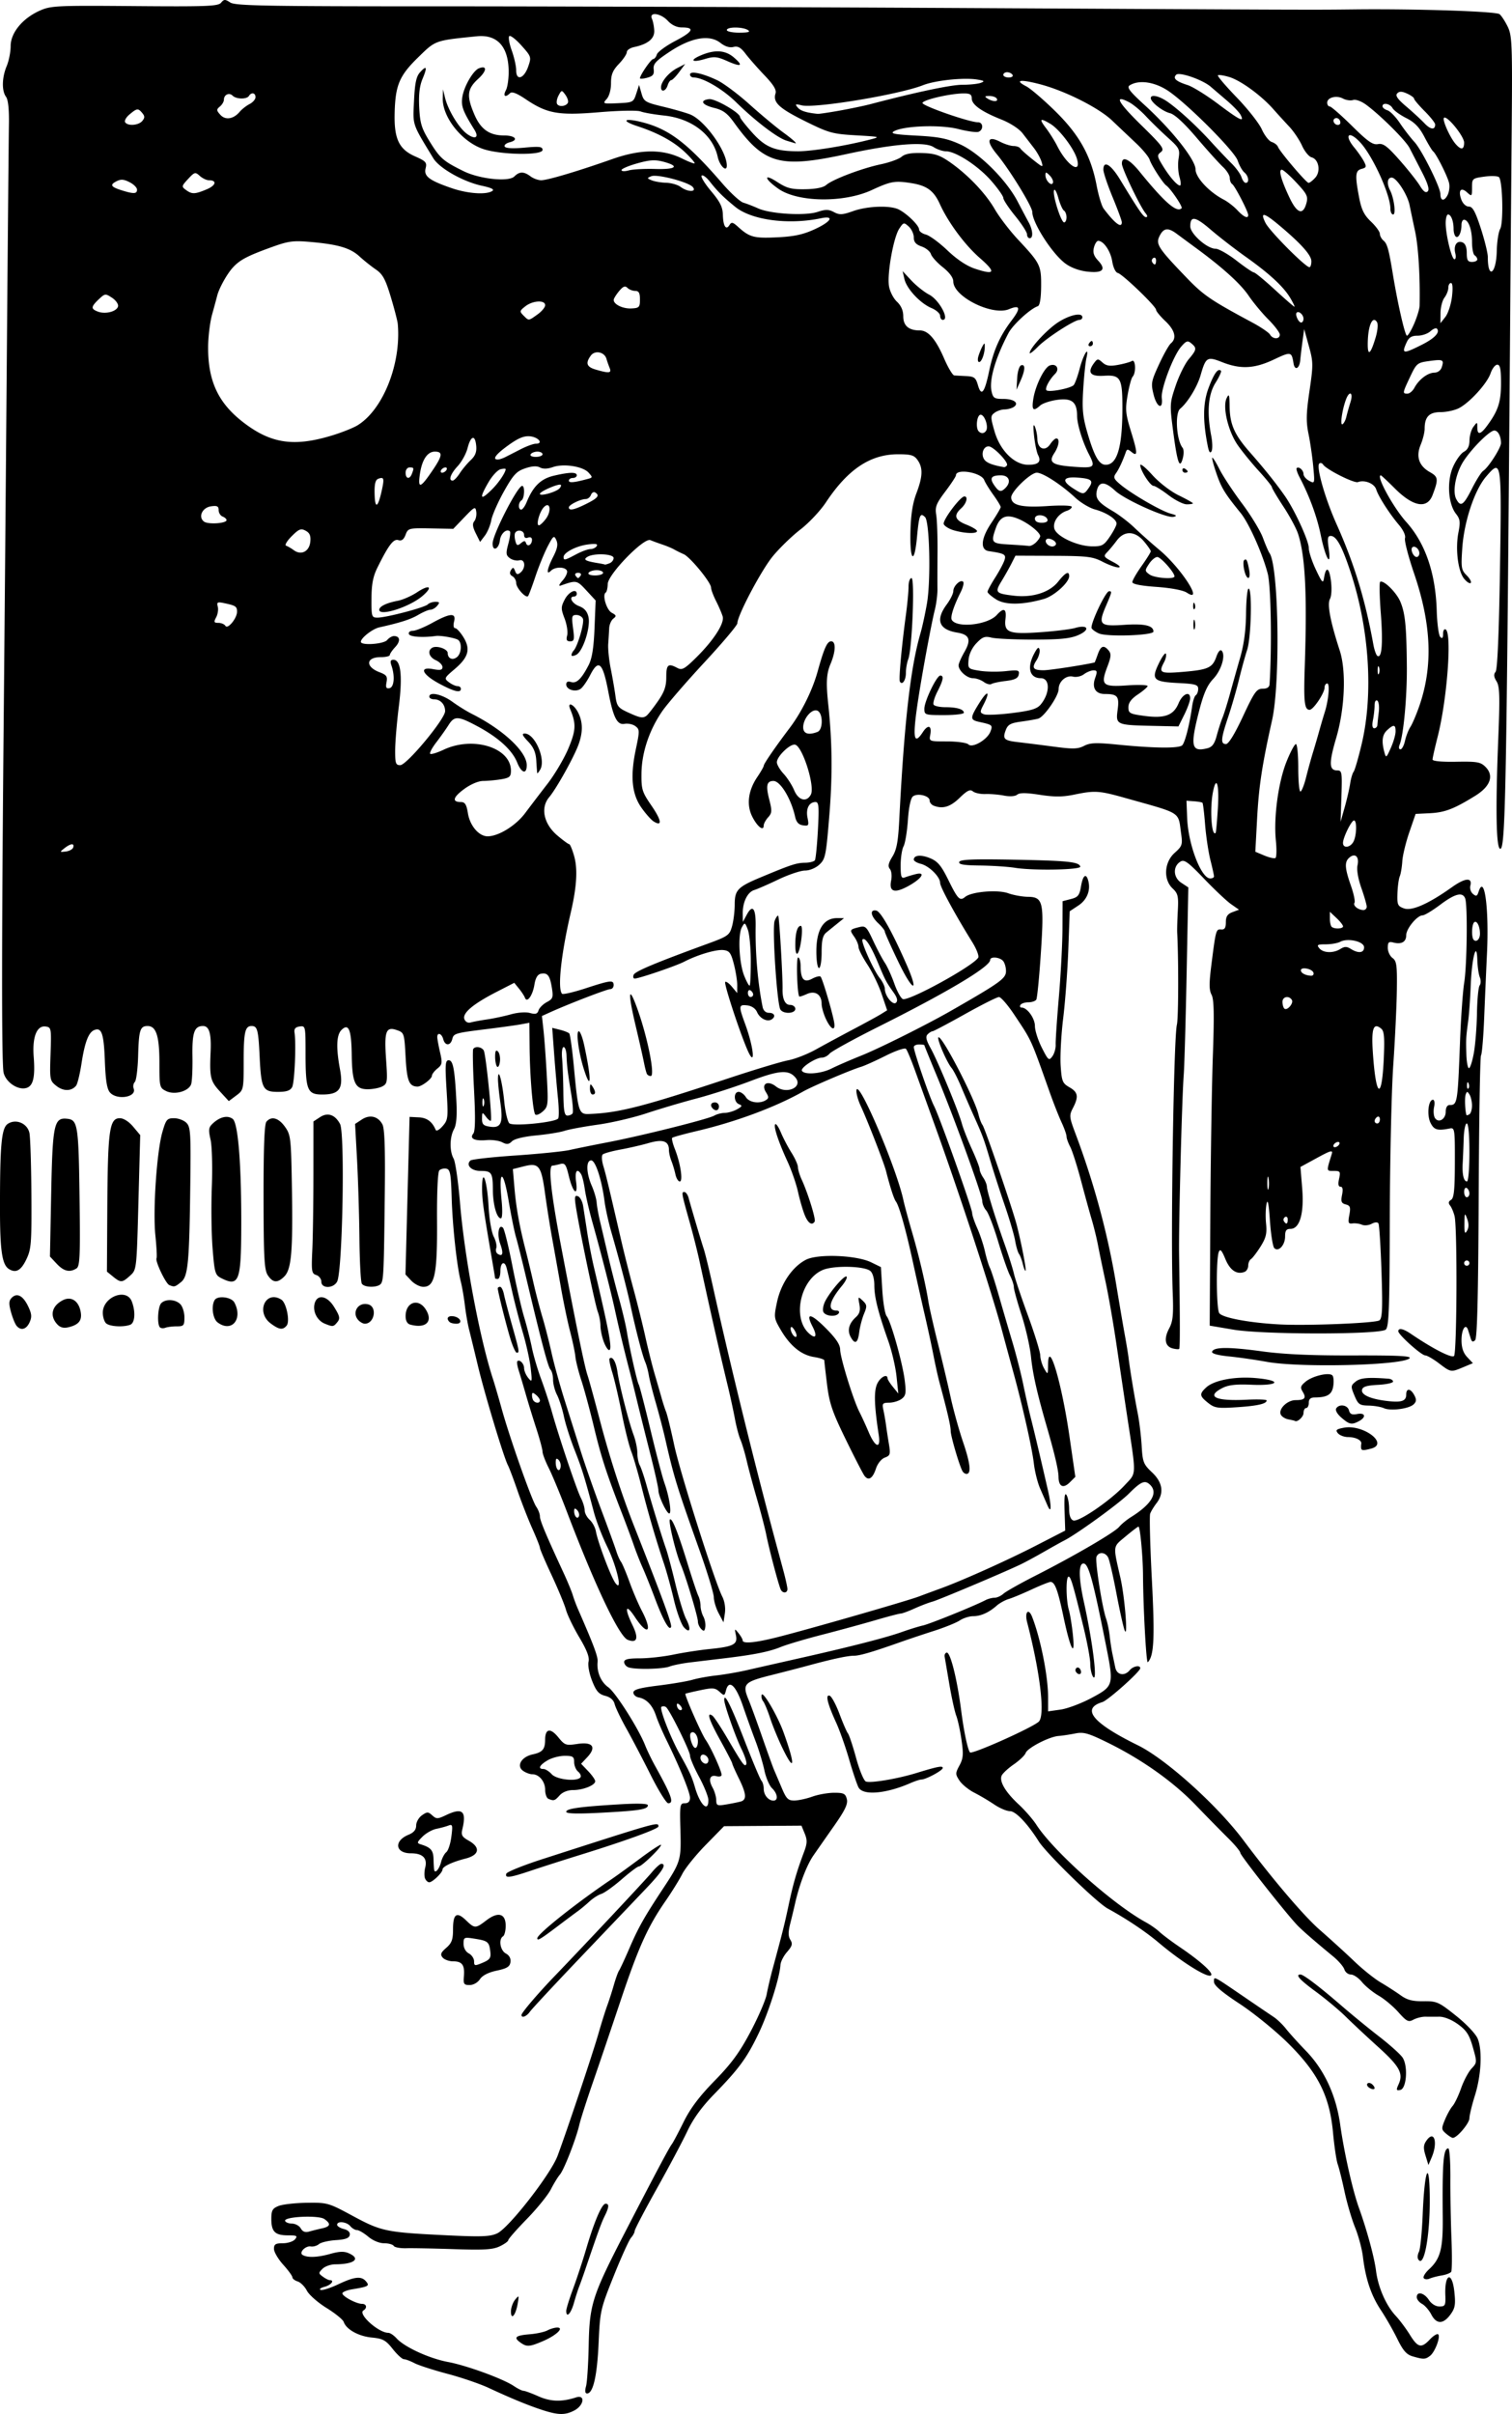 <svg xmlns="http://www.w3.org/2000/svg" version="1.0" viewBox="0 0 574.22 916.22"><path d="M206.045 914.728c-5.16-1.65-11.9-4.42-20.5-8.42-3.3-1.54-10.34-3.94-15.64-5.34s-10.92-3.22-12.5-4.04c-1.57-.82-3.38-1.5-4.03-1.5-.64-.01-2.54-1.75-4.23-3.88-2.64-3.34-3.73-3.94-7.93-4.34-5.03-.48-9.71-3.08-10.67-5.91-.31-.9-3.25-3.29-6.54-5.32s-6.64-4.98-7.46-6.56c-.81-1.57-2.38-3.14-3.49-3.5-1.11-.35-2.01-1.05-2.01-1.56 0-.52-1.57-2.68-3.5-4.81-1.92-2.13-3.5-4.83-3.5-6 0-1.75.6-2.13 3.38-2.13 1.86 0 3.94-.67 4.62-1.5 1.07-1.29.7-1.5-2.68-1.5-4.92 0-6.32-1.38-6.32-6.22 0-3.24.42-4 2.75-4.93 1.51-.61 6.35-1.15 10.75-1.21 7.81-.1 8.23.02 17.5 5.03 10.79 5.82 12.61 6.2 35.5 7.31 13.27.64 16.56.52 19.26-.72 4.41-2.02 20.32-22.43 22.94-29.42 3.43-9.17 13.42-39.01 15.51-46.34 1.1-3.85 2.58-8.57 3.28-10.5.71-1.92 1.87-5.52 2.58-8 .71-2.47 1.6-4.95 1.99-5.5.38-.55 2.16-4.37 3.94-8.5 3.36-7.79 5.63-11.81 12.67-22.47 6.82-10.32 7.01-10.96 6.69-22.28-.28-9.63-.18-10.25 1.67-10.25 1.33 0 1.97-.68 1.97-2.08 0-2.1-3.92-11.68-8.99-22.01-1.51-3.07-3.27-7.18-3.92-9.13-1.31-3.97-3.61-6.39-6.59-6.94-1.1-.2-2-1.04-2-1.85 0-1.13 2.29-1.77 9.5-2.66 5.23-.65 11.08-1.64 13-2.21 1.93-.56 5.98-1.3 9-1.63 3.03-.34 8.2-1.23 11.5-1.98 3.3-.76 12.3-2.79 20-4.53 19.36-4.35 33.09-7.87 39-9.99 2.75-.98 6.35-2.1 8-2.47 2.71-.61 19.48-7.4 23.74-9.62.95-.49 2.49-.9 3.42-.9.92 0 2.44-.68 3.37-1.52.92-.84 6.36-3.9 12.07-6.81 14.85-7.54 30.15-16.46 31.9-18.59.83-1.01 2.85-2.67 4.5-3.7 7.74-4.84 10.33-9.15 7.3-12.18-1.99-1.99-3.43-1.41-8.11 3.27-3.83 3.83-20.16 15.65-24.69 17.87-.82.41-4.2 2.29-7.5 4.18s-7.35 4.08-9 4.86c-6.74 3.21-31.17 13.51-33.5 14.12-1.37.37-4.41 1.53-6.74 2.58-2.33 1.06-4.69 1.92-5.23 1.92-.55 0-4.94 1.15-9.76 2.56-4.83 1.41-13.94 3.89-20.27 5.52-6.32 1.63-13.3 3.7-15.5 4.6-4.41 1.8-10.13 2.95-21.5 4.31-4.12.49-9.95 1.19-12.93 1.55-2.99.36-6.51 1.06-7.82 1.56-2.69 1.02-13.26 1.22-15.67.29-.87-.33-1.58-1.23-1.58-2 0-1.03 1.53-1.39 5.93-1.39 3.27 0 9.01-.64 12.75-1.41 3.75-.78 9.97-1.74 13.82-2.13 9.09-.92 10.68-1.76 9.94-5.25-.55-2.6-.51-2.63.99-.77.86 1.07 1.57 2.31 1.57 2.75 0 1.36 4.77.91 13.33-1.26 12.06-3.05 48.67-13.58 53.5-15.37 2.29-.86 6.08-2.26 8.42-3.11 8.32-3.03 25.42-10.72 36.25-16.29l11-5.66-.25-7.5c-.17-5.19.06-7.04.74-6 .54.83.99 3.2.99 5.28.01 2.49.55 3.99 1.57 4.38 1.99.76 14.24-7.63 19.57-13.4 4.53-4.92 4.46-2.77.89-26.26-1.04-6.87-2.85-19.02-4.03-27-1.17-7.97-3.04-18.77-4.17-24-1.12-5.22-2.43-11.52-2.9-14-.47-2.47-1.52-6.75-2.33-9.5-.82-2.75-2.68-9.5-4.13-15-1.46-5.5-3.28-11.19-4.05-12.65s-1.4-3.23-1.4-3.94c0-.7-.85-3.11-1.89-5.34-1.04-2.24-3.09-7.44-4.55-11.57-7.31-20.57-6.65-19.14-13.47-29.38-2.43-3.64-5.01-6.62-5.75-6.62s-6.56 2.93-12.95 6.5c-6.39 3.58-11.93 6.5-12.3 6.5-.38 0-1.21.52-1.84 1.15-.86.86-.58 2.16 1.13 5.25 2.73 4.91 10.51 23.67 11.86 28.6.52 1.93 2.26 6.34 3.86 9.82 1.59 3.48 2.9 6.86 2.9 7.53 0 .66.61 2.09 1.35 3.18.75 1.08 1.38 2.65 1.41 3.47.07 1.8 3.13 11.69 6.79 22 1.47 4.13 3.03 9.08 3.47 11 .43 1.93 2.85 9.13 5.37 16 2.51 6.88 4.6 13.63 4.63 15 .03 1.38.69 3.63 1.48 5 1.42 2.48 1.43 2.47 1.48-1.5.13-10.09 5.17 6.81 8.14 27.3l2.22 15.31-2.07 2.06c-2.49 2.5-4.26 1.68-4.31-1.98-.03-2.66-1.41-8.57-4.48-19.19-3.71-12.82-5.31-19.91-5.98-26.5-.4-3.85-2.02-11-3.61-15.88-1.59-4.89-2.89-9.61-2.9-10.5 0-.89-.66-2.89-1.47-4.44s-2.83-7.36-4.5-12.92c-1.66-5.55-3.69-10.84-4.52-11.76-.82-.91-1.5-2.52-1.5-3.58 0-2.27-10.92-32.3-17.43-47.89-2.51-6.04-4.57-11.1-4.57-11.25s-.9-.28-2-.28-2 .44-2 .99c0 1.67 5.97 19.05 7.68 22.35 2.09 4.05 14.43 38.7 14.48 40.66.01.83.88 3.4 1.92 5.71 1.04 2.32 2.36 6.27 2.92 8.78.56 2.52 1.42 5.35 1.9 6.29.48.95 2.03 5.77 3.44 10.72 1.42 4.95 3.72 12.83 5.12 17.5 1.4 4.68 3.24 11.88 4.09 16 .84 4.13 2.17 9.98 2.94 13 1.3 5.1 3.87 15.95 6.44 27.19 1.41 6.19 1.33 9.23-.15 5.81-.59-1.37-1.87-4.3-2.83-6.5s-2.02-6.47-2.37-9.5c-.64-5.62-4.31-21.95-7.76-34.5-1.06-3.85-3.02-11.05-4.35-16-4.01-14.92-16.36-52.56-25.75-78.5l-7.22-20c-1.48-4.12-3.05-7.88-3.49-8.34-.44-.47-3.9.71-7.69 2.61s-8 3.8-9.35 4.21c-3.96 1.19-18.46 7.37-21.97 9.35-10.51 5.94-25.54 11.53-40.39 15.02-4.88 1.15-9.1 2.31-9.37 2.58s.19 2.19 1.02 4.28c2.13 5.38 3.17 12.29 1.85 12.29-.59 0-1.34-1.24-1.66-2.75s-1.01-3.78-1.52-5.05c-.51-1.26-.93-3.12-.93-4.12 0-3.42-2.28-4.22-7.61-2.69-2.69.78-7.56 1.9-10.83 2.5-3.26.6-6.29 1.45-6.74 1.89-.44.44-.33 2.36.24 4.26.97 3.23 1.84 6.82 6.96 28.96 1.09 4.68 3.14 12.78 4.56 18 1.42 5.23 3.44 13.33 4.47 18 1.04 4.68 2.62 10.98 3.51 14 .89 3.03 2.06 7.08 2.6 9 .53 1.93 1.34 4.4 1.78 5.5s1.81 6.71 3.04 12.47c2.22 10.43 15.4 51.96 18.27 57.58.9 1.77 1.3 4.32.99 6.37l-.52 3.41-1.82-3.41c-1-1.88-1.84-4.63-1.86-6.12s-2.49-9.59-5.49-18c-8.59-24.14-9.62-27.46-12.89-41.8-.81-3.57-2.46-9.87-3.65-14-1.19-4.12-2.39-8.85-2.66-10.5s-.88-3.9-1.37-5c-1.01-2.31-3.62-12.29-5.47-21-1.36-6.37-4.2-17.25-7.38-28.28-1.07-3.7-2.23-8.97-2.59-11.72-1.06-8.21-3.44-15.5-5.07-15.5-2.01 0-1.9 4.76.22 9.63.93 2.13 1.77 5 1.86 6.37.1 1.38.66 4.53 1.25 7 .59 2.48 1.96 8.33 3.05 13 1.09 4.68 2.98 12.1 4.21 16.5 1.22 4.4 2.56 10.03 2.96 12.5 1.02 6.3 3.89 19.05 4.52 20.07.29.46 2.29 8.17 4.44 17.14 2.15 8.96 4.55 18.09 5.33 20.29 1.79 5.02 2.81 11.5 1.81 11.5-1.01 0-4.12-6.63-4.12-8.78 0-.95-1.38-7.12-3.06-13.72s-3.93-15.6-5-20c-1.06-4.4-2.41-9.8-2.99-12-1.83-7-3.95-15.8-5.41-22.5-1.59-7.31-5.24-21.54-8.59-33.5-1.24-4.4-2.53-10.03-2.89-12.5-.35-2.48-.98-5.07-1.41-5.75-1.55-2.51-2.45-1.14-1.9 2.9.78 5.83-1.22 4.22-2.77-2.23-1.07-4.47-1.48-5.02-3.35-4.52-1.17.32-2.47.58-2.88.59-1.66.03-.55 10.42 3.26 30.43 5.92 31.06 8.92 45.71 10.06 49.08.56 1.65 2.6 9.08 4.54 16.5 3.72 14.27 8.35 28.6 13.24 41 10.86 27.53 14.32 36.98 13.97 38.05-.6 1.8-2.99-2.44-6.22-11.05-1.55-4.12-3.63-9.3-4.62-11.5s-2.49-6.02-3.34-8.5c-.85-2.47-2.94-8.1-4.65-12.5-5.81-15.01-7.75-21-10.51-32.5-1.52-6.32-3.65-14.2-4.74-17.5-1.08-3.3-2.1-7.35-2.26-9s-1.06-5.92-1.99-9.5c-.94-3.57-2.54-11.22-3.55-17-1.01-5.77-2.5-14.1-3.3-18.5s-2.01-12.05-2.69-17c-1.45-10.58-2.34-11.7-8.12-10.23l-4.1 1.04.61 7.14c.63 7.47 1.86 14.32 4.22 23.55.78 3.03 2.13 8.65 3 12.5.88 3.85 2.41 9.7 3.4 13s2.55 9.38 3.46 13.5c.91 4.13 3.14 12.23 4.97 18 1.83 5.78 4.6 14.55 6.16 19.5s5.03 14.85 7.71 22c2.69 7.15 5.28 14.28 5.77 15.85.49 1.56 1.28 3.36 1.77 4 .48.63 1.93 4.08 3.23 7.65 1.29 3.58 3.39 8.48 4.66 10.9 4.24 8.08 2.33 9.87-2.6 2.43-3.57-5.4-4.11-3.49-.89 3.14 2.39 4.93 1.74 6.88-1.84 5.5-3.25-1.25-12.42-20.55-23.05-48.47-2.51-6.6-5.63-14.12-6.94-16.72-1.3-2.59-2.37-5.39-2.37-6.22 0-.84-1.06-4.79-2.36-8.79s-3.14-9.97-4.08-13.27c-.95-3.3-2.14-7.31-2.65-8.91-.5-1.6-.72-3.11-.48-3.35.85-.85 2.57.9 2.57 2.63 0 .96.7 2.62 1.57 3.69 1.45 1.8 1.52 1.55.95-3.56-.33-3.02-1.66-9.1-2.96-13.5-1.29-4.4-3.11-11.37-4.04-15.5-.94-4.12-1.92-8.29-2.18-9.25-.77-2.84-2.34-2-2.34 1.25 0 1.65-.45 3-1 3s-1-.11-1.01-.25c0-.14-.47-2.95-1.03-6.25-3.4-19.76-3.92-23.48-3.91-28 .02-8.27 1.93-2.84 2.46 6.97.25 4.8 1.12 9.84 1.96 11.48.84 1.61 1.26 3.58.95 4.39-.3.8-.05 1.77.58 2.16 1.91 1.18 2.24-.18.94-3.8-1.31-3.6-.59-7.75 1.05-6.11.5.5 2.08 6.89 3.51 14.19 1.42 7.31 3.43 16.08 4.45 19.5 1.03 3.42 2.38 8.7 2.99 11.72.61 3.03 2.2 8.43 3.53 12 1.33 3.58 3.17 9.2 4.1 12.5 2.71 9.64 9.44 29.63 11 32.63.79 1.53 1.43 3.62 1.43 4.67 0 1.04.85 2.66 1.9 3.61 1.04.94 2.11 2.92 2.37 4.4.76 4.22 5.71 17.33 7.41 19.62 2.88 3.88.57-6.27-3.17-13.93-1.88-3.85-4.14-9.7-5.01-13-3.52-13.27-4.51-16.46-7.32-23.58-1.61-4.08-3.44-9.8-4.06-12.72-.61-2.91-1.8-6.6-2.62-8.2-.83-1.59-1.5-4.18-1.5-5.75s-.44-3.29-.97-3.82c-.91-.91-3.42-10.39-9.49-35.93-1.44-6.05-3.08-12.57-3.65-14.5-.57-1.92-1.84-8.22-2.82-14-2-11.75-3.79-11.72-2.63.05.41 4.15.3 6.95-.26 6.95-1.55 0-3-5.16-3.04-10.75-.03-6.6-.46-7.25-4.73-7.25-3.48 0-5.64-2.24-3.79-3.95.48-.45 8.19-1.31 17.12-1.91 8.93-.61 18.15-1.54 20.5-2.07 2.34-.53 8.99-1.88 14.76-2.99 13.01-2.51 37.9-8.74 40.24-10.08.95-.55 2.75-1.02 4-1.03 1.24-.02 3.33-.63 4.63-1.35 1.97-1.1 2.1-1.42.75-1.94-2.04-.78-2.14-4.68-.13-4.68.82 0 2.06.9 2.74 2 1.29 2.07 5.21 2.64 7.61 1.12 1.13-.71 1.13-1.2 0-3.02-1.95-3.15.66-4.64 3.81-2.16 4.02 3.17 10.43.27 7.42-3.35-2.57-3.1-6.24-2.83-17.03 1.27-5.8 2.21-15.04 5.19-20.54 6.64-5.5 1.44-14.05 3.98-19 5.62-4.95 1.65-13.27 3.59-18.5 4.32-5.22.73-10.93 1.78-12.67 2.35-1.74.56-6.6 1.35-10.8 1.74-4.65.44-8.22 1.31-9.14 2.23-1.2 1.2-1.97 1.28-3.7.37-1.21-.62-3.87-.99-5.93-.82-4.58.4-6.59-.59-5.05-2.48.74-.92.83-5.98.29-16.33-.43-8.25-.58-15.34-.33-15.75.71-1.18 3.13-.88 3.99.5.83 1.35 3.33 25.97 2.7 26.68-.21.23-1.04-.44-1.84-1.5-1.39-1.85-1.46-1.82-1.49.71-.02 2.18.49 2.71 3.02 3.08 4.22.62 5.06-1.38 3.92-9.3-.51-3.53-.91-7.54-.89-8.92.08-4.66 1.61.9 2.39 8.71.4 3.96 1.28 7.67 1.95 8.23 1.49 1.23 17.62-.39 18.53-1.86.33-.54.29-4.04-.1-7.78-.38-3.74-1.03-11.25-1.44-16.7l-.73-9.9 2.91.72c1.6.4 3.2 1.03 3.56 1.4.35.38 1.17 6.31 1.81 13.18 1.54 16.54 1.86 17.53 5.58 17.4 11.28-.39 20.42-2.72 52.96-13.51 9.9-3.28 20.15-6.38 22.79-6.87 2.63-.5 7.36-2.35 10.5-4.1s9.54-5.2 14.21-7.67c4.68-2.46 9.49-5.1 10.69-5.85l2.19-1.37-2.07-6.12c-1.14-3.37-3.58-8.43-5.44-11.24-1.85-2.82-3.37-5.82-3.37-6.67 0-.86-.72-2.58-1.6-3.84-1.85-2.65-1.79-2.77 1.78-3.67 2.49-.62 2.87-.26 5.4 5.17 1.5 3.21 3.49 6.97 4.42 8.34.93 1.38 2.54 4.92 3.59 7.88 1.04 2.95 2.5 5.6 3.25 5.89 2.28.88 26.63-12.48 28.62-15.71.39-.62-.62-3.25-2.23-5.85-6.57-10.57-12.23-20.98-12.23-22.5 0-2.33-4.16-6.46-7.3-7.25-1.49-.37-2.7-1.09-2.7-1.6 0-1.75 2.78-1.98 6.27-.52 2.8 1.17 4.17 2.81 6.78 8.1 3.66 7.44 4.43 8.23 6.44 6.57 2.42-2.01 12.3-2.85 16.36-1.4 2.01.72 5.35 1.32 7.42 1.35 5.84.06 6.27 1.91 4.97 21.52-.6 9.06-1.38 16.93-1.72 17.5-.35.56-1.71 1.02-3.02 1.02s-2.66.45-3 1-.14 1 .44 1c2.13 0 5.06 4.07 5.06 7.03 0 1.67 1.18 5.36 2.62 8.2 2.44 4.82 2.71 5.04 4 3.28.76-1.04 1.33-3.05 1.26-4.45-.07-1.41.48-9.53 1.21-18.06.73-8.52 1.35-20.2 1.37-25.93l.04-10.44 3.16-.82c2.71-.7 3.26-1.4 3.84-4.82.72-4.26 1.95-5.19 2.76-2.09.96 3.64-.49 7.23-3.79 9.39l-3.26 2.15-.53 14.53c-.3 7.99-1.17 19.71-1.94 26.03-.78 6.33-1.21 14.44-.97 18.04.4 5.96.69 6.69 3.33 8.21 3.29 1.88 3.57 3.55 1.34 7.87-1.47 2.83-1.41 3.42.95 9.7 7.14 18.99 12.34 38.28 15.54 57.68 1.18 7.15 2.64 15.7 3.25 19 .6 3.3 1.23 7.13 1.39 8.5.49 4.19 2.31 15.19 3.47 21 .6 3.03 1.27 8.55 1.49 12.28.36 6.24.68 7.05 3.93 10.12 4.07 3.83 4.66 7.88 1.71 11.72-1.01 1.31-2.09 3.09-2.4 3.96-.32.86-.03 12.11.64 25 1.15 22.27.82 29.03-1.55 31.39-.58.58-1.74-20.63-1.81-32.97-.04-7.13-1.1-18.5-1.73-18.5-.24 0-2.45 1.68-4.91 3.74-4.92 4.11-4.8 3.13-1.93 15.76 1.62 7.13 2.91 22.96 1.64 20-.48-1.1-1.89-7.4-3.14-14s-2.67-12.79-3.16-13.75c-1.08-2.13-3.67-2.29-4.45-.28-.6 1.57 2.18 19.32 3.68 23.53.49 1.38 1.09 4.3 1.34 6.5.24 2.2.71 5.24 1.03 6.75s.81 3.88 1.1 5.25c.59 2.84 3.51 3.38 5.48 1 1.29-1.55 4-2.06 4-.75 0 1.28-12.22 12.19-14.41 12.86-8.17 2.49-3.66 7.96 13.53 16.4 10.65 5.23 30.19 22.81 40.14 36.13 10.93 14.62 22.88 28.65 28.88 33.88 4.05 3.54 9.96 8.91 13.13 11.95s7.69 6.66 10.04 8.03c2.34 1.38 5.73 3.56 7.53 4.85 2.5 1.81 4.51 2.34 8.67 2.29 5.11-.06 5.82.25 12.36 5.47 3.94 3.13 7.52 6.91 8.27 8.71 1.84 4.42 1.37 13.95-1.07 21.68-1.12 3.58-2.05 7.43-2.06 8.56-.01 1.9-4.71 7.44-6.3 7.44-.38 0-1.54-.73-2.59-1.63-1.77-1.52-1.8-1.89-.41-5.25.82-1.99 2.13-4.34 2.91-5.22.79-.89 2.24-3.93 3.24-6.77s2.79-6.19 3.96-7.44c2.11-2.24 2.11-2.39.49-8.11-1.35-4.73-2.4-6.35-5.64-8.7-2.38-1.73-5.23-2.88-7.08-2.87-1.7.02-4.13.01-5.39 0-1.27-.01-3.28.5-4.46 1.13-1.9 1.02-2.56.69-5.7-2.83-1.95-2.2-5.34-5.04-7.54-6.31-2.2-1.28-5.05-3.61-6.32-5.17-1.28-1.55-3.16-2.83-4.19-2.83-1.02 0-2.13-.87-2.47-1.94-.34-1.06-2.28-3.31-4.32-4.98-6.76-5.56-11.37-9.56-13.36-11.58-3.99-4.06-21.84-26.68-21.84-27.68 0-.57-2.14-3.14-4.75-5.71-2.61-2.58-8.12-8.19-12.25-12.48-8.48-8.81-20.37-17.24-33.23-23.57-7.53-3.7-9.25-4.19-12.5-3.54-2.07.41-4.91.84-6.31.94-3.55.27-11.82 4.55-12.48 6.46-.3.87-2.35 2.83-4.55 4.35s-4.27 3.46-4.6 4.32c-.86 2.23 1.53 6.23 6.52 10.86 2.39 2.23 5.4 5.69 6.69 7.69 6.51 10.11 29.2 30.31 41.59 37.04 1.69.92 4.05 2.57 5.23 3.68 1.18 1.1 4.71 3.74 7.84 5.86 6.86 4.65 11.8 8.94 11.8 10.26 0 2.28-10.46-4.03-19.97-12.05-5.07-4.27-12.15-9.01-19.39-12.97-4.22-2.31-23.25-20.85-26.22-25.54-4.3-6.79-8.72-11.42-10.9-11.42-1.23 0-3.9-1.13-5.94-2.51-2.03-1.38-5.46-3.41-7.62-4.51s-4.69-3.17-5.62-4.59c-1.59-2.42-1.59-2.77.01-5.75 1.43-2.65 1.56-4.21.77-9.65-.51-3.57-1.41-7.71-1.99-9.21s-1.77-6.9-2.64-12-1.67-9.81-1.78-10.46c-.12-.66.21-1.33.72-1.5 1.4-.48 4.03 9.95 5.59 22.18 1 7.81 2.5 14.85 3.34 15.7.84.83 24.33-9.7 26.18-11.75 2.35-2.59.43-18.63-4.51-37.7-.99-3.82.52-5.47 1.88-2.06 3.22 8.16 6.09 22.52 6.09 30.56v5.37l4.75-.67c2.61-.37 7.9-2.36 11.75-4.42 8.43-4.51 8.51-4.8 5.52-19.84-4.98-25.04-6.67-31.19-8.57-31.19-1.92 0-1.88 5.4.13 14.5 3.39 15.37 5.32 31.05 3.51 28.5-.58-.82-1.07-3.06-1.07-4.97-.01-1.9-1.18-8.2-2.6-14-3.98-16.29-4.8-19.03-5.64-19.03-1.06 0-.99 8.78.1 12.59.49 1.69 1.18 5.97 1.54 9.49.94 9.14-.96 5.51-3.56-6.81-2.18-10.3-3.29-13.27-4.94-13.27-.55 0-3.8 1.3-7.21 2.88-3.42 1.58-7.33 3.21-8.71 3.61-1.37.41-3.4 1.53-4.5 2.5-3 2.64-6.07 4.01-8.97 4.01-1.43 0-3.7.72-5.05 1.6-1.34.89-5.71 2.65-9.71 3.94-4 1.28-9.74 3.2-12.77 4.27-10.64 3.77-15.52 5.2-17.74 5.2-2.38-.01-8.34 1.27-17.26 3.7-3.02.82-9.55 2.51-14.5 3.75-10.02 2.52-10.72 3.33-8.18 9.41.83 2 3.15 8.36 5.16 14.13 2.01 5.78 4.04 11.4 4.52 12.5s1.77 4.14 2.88 6.75c1.73 4.09 2.4 4.74 4.81 4.71 1.55-.03 4.61-.7 6.81-1.49s5.9-1.45 8.23-1.45c3.64-.02 4.32.32 4.84 2.39.46 1.85-.63 4.16-4.73 10.02-2.94 4.19-6.51 9.3-7.93 11.35-2.52 3.6-5.36 11.02-6.99 18.22-.43 1.93-1.27 5.42-1.86 7.75-.78 3.12-.77 4.75.07 6.09.93 1.49.71 2.33-1.24 4.58-1.32 1.5-2.45 3.72-2.52 4.91-.3 4.85-4.5 18.05-8.22 25.86-4.53 9.48-7.44 13.46-17.04 23.31-4.64 4.76-7.88 9.24-10.13 14-1.82 3.85-7.06 13.71-11.65 21.9-4.58 8.2-8.33 15.36-8.33 15.92s-.62 1.73-1.39 2.6c-.76.87-3.72 7.39-6.57 14.5-5.04 12.58-5.19 13.25-5.74 25.5-.55 12.39-2.08 19.08-4.36 19.08-.78 0-.91-.9-.41-2.75.42-1.51.87-8.6 1.01-15.75.31-15.29 1.39-18.67 13.71-42.51 11.16-21.6 16.88-32.37 17.82-33.54.46-.57 2.47-4.35 4.47-8.4 2.61-5.28 5.96-9.73 11.86-15.77 6.36-6.5 9.44-10.71 13.6-18.57 2.96-5.59 5.72-11.97 6.13-14.18.41-2.22 1.41-6.5 2.23-9.53 3.8-14.01 4.55-17.01 6.14-24.5 1.71-8.03 3.03-12.58 5.81-19.99 1.23-3.27 1.28-4.54.27-7l-1.24-3.01-14.69.1-14.7.1-6.89 7.03c-3.8 3.87-7.83 8.86-8.97 11.09-1.13 2.22-4.02 6.89-6.43 10.36-6.77 9.81-10.25 17.54-17.17 38.21-3.52 10.51-8.26 24.51-10.55 31.11-2.28 6.6-4.51 13.58-4.95 15.5-1.22 5.32-5.84 17.18-7.39 18.94-.75.86-2.28 3.36-3.41 5.56-1.12 2.2-5.22 7.27-9.11 11.26-3.9 3.99-7.08 7.62-7.08 8.06 0 .45-1.46 1.5-3.25 2.35-2.62 1.25-5.97 1.45-17.25 1.07-7.7-.26-15.88-.42-18.19-.35-2.3.07-4.47-.33-4.81-.88-.34-.56-1.99-1.01-3.66-1.01-1.8 0-4.28-1.03-6.02-2.5-1.64-1.37-3.56-2.5-4.27-2.5-.72 0-1.87-.67-2.55-1.5-1.39-1.67-5-2.05-5-.52 0 .54 1.15 1.27 2.55 1.62 1.64.41 2.44 1.23 2.24 2.27-.22 1.19-1.64 1.72-5.27 1.94-2.73.18-5.61.85-6.4 1.5-.78.66-2.19 1.06-3.12.9-1.99-.33-4.58 2.31-3.14 3.21 1.8 1.11 5.65.98 10.44-.36 3.63-1.02 5.38-1.07 7.24-.22 4.54 2.07 1.96 4.12-5.22 4.15-1.75 0-3.93.77-4.86 1.69-1.58 1.58-1.57 1.77.12 3 .99.73 2.17 1.32 2.61 1.32 1.98 0 .55 1.85-1.94 2.52-1.51.4-2.19.93-1.51 1.18s3.69-.7 6.68-2.12c6.23-2.95 8.81-3.21 10.57-1.09 1.41 1.69.96 1.95-5.24 2.98-2.06.34-3.75 1.04-3.75 1.55 0 1.14 5.32 3.98 7.45 3.98 1.75 0 2.08 1.56.53 2.51-2.19 1.36 5.77 8.49 9.48 8.49.68 0 2.09.95 3.14 2.11 2.97 3.29 12.4 7.62 19.47 8.94 7.13 1.33 20.98 6.39 25.08 9.16 1.46.98 3.09 1.79 3.63 1.79.53 0 3.1.94 5.7 2.1 4.65 2.05 8.82 2.17 14.27.4 3.6-1.17 3 3.06-.7 4.98-3.49 1.8-5.99 1.77-12.05-.17zm-83.75-68.96c3.22-.7 3.47-1.73.89-3.54-2.2-1.54-15.35-.93-14.91.69.15.55 1.32 1.02 2.61 1.04s2.8.85 3.35 1.84c.7 1.24 1.68 1.61 3.16 1.19 1.18-.34 3.39-.89 4.9-1.22zm146.73-162.6c-.02-1.24-1.59-5.15-3.5-8.7-1.92-3.55-3.48-7.22-3.48-8.16 0-1.67-7.33-16.56-8.98-18.25-.47-.48-1.3-.58-1.86-.24-.89.55 3.39 11.59 6.97 17.99 3.73 6.66 4.61 8.58 5.77 12.61 1.94 6.69 5.13 9.67 5.08 4.75zm12.27.6c2.37-.66 2.19-2.92-.73-8.85-1.35-2.75-2.47-5.28-2.49-5.63-.02-.34-2.08-4.33-4.58-8.85-4.28-7.75-5.27-10.88-2.92-9.24.57.4 3.02 4.1 5.45 8.22 6.16 10.48 6.74 11.27 7.39 10.21.31-.51-.51-3.13-1.83-5.82-2.3-4.69-6.54-16.76-6.54-18.61 0-2.97 2.51 2.03 7.54 14.97 3.14 8.11 6.11 15.18 6.59 15.7s.87 1.9.87 3.05c0 2.37 1.75 4.5 3.7 4.5 1.9 0 1.59-2.64-.55-4.71-1.02-.98-2.33-4.04-2.9-6.79-.58-2.75-2.08-7.7-3.33-11-1.26-3.3-3.44-9.37-4.85-13.49-2.67-7.79-5.27-10.17-6.4-5.86-.56 2.13-.68 2.16-2.48.52-1.66-1.5-2.58-1.57-7.29-.57-2.97.62-5.5 1.23-5.63 1.33-.46.39 6.02 15.12 7.72 17.57 1.97 2.83 6.01 11.74 6.01 13.24 0 .55-.87.77-1.94.49-2.53-.66-3.19 1.25-1.49 4.32.75 1.35 1.38 3.48 1.39 4.75.04 2.09.37 2.24 3.79 1.66 2.06-.35 4.54-.85 5.5-1.11zm-12.25-15.74c0-.77-.67-1.65-1.5-1.97-1.5-.58-2.12 1.41-.83 2.69 1.12 1.13 2.33.75 2.33-.72zm-4-7.05c0-2.39-1.59-4.3-2.69-3.21-.85.86.6 5.65 1.71 5.65.54 0 .98-1.1.98-2.44zm-6.82-13.78c-.71-.71-1.18-.77-1.18-.15 0 1.34 1.18 2.52 1.85 1.85.28-.28-.02-1.05-.67-1.7zm-39.07-74.07c-.81-.81-1.11-.7-1.11.42 0 1.99 1.34 3.34 1.84 1.85.21-.64-.12-1.65-.73-2.27zm-7.02-19.02c-.79-.79-1.09-.53-1.09.94 0 2.65 1.4 4.05 1.84 1.85.19-.93-.14-2.18-.75-2.79zm-7.09-22.57c0-.48-.67-1.43-1.5-2.12-1.22-1.01-1.5-.97-1.5.21 0 .8.3 1.76.67 2.12.95.95 2.33.83 2.33-.21zm12.41-108.97c.29-.47.06-3.73-.51-7.25-1.36-8.36-1.65-10.73-1.79-14.65-.06-1.79-.55-3.25-1.09-3.25-.56 0-.82 1.87-.6 4.25.21 2.34.43 8.19.48 13 .08 6.91.4 8.75 1.54 8.75.79 0 1.68-.38 1.97-.85zm-33.75-5.4c-.28-.69-.5-.12-.5 1.25 0 1.38.22 1.94.5 1.25s.28-1.81 0-2.5zm132.13-11.63c2.04-1.03 7.09-3.22 11.21-4.87 6.75-2.69 24.89-11.74 34-16.96 18.91-10.83 21-12.33 21-15.13 0-1.52-.54-3.3-1.2-3.96-1.41-1.41-4.8-1.61-4.8-.28 0 2.56-16.07 12.17-42.6 25.44-9.4 4.71-17.67 9.26-18.37 10.1-.7.85-2.01 1.54-2.9 1.54-2.43.01-8.32 3.88-7.62 5.02 1 1.61 7.31 1.11 11.28-.9zm23.61-28.71c-2.97-4.21-3.14-4.53-6.02-11.41-2.76-6.6-4.9-9.82-5.87-8.84-.72.72 4.13 11.57 6.55 14.65 1.07 1.35 1.94 3.2 1.94 4.1 0 2.67 3.07 6.42 4.26 5.23.71-.71.44-1.88-.86-3.73zm197.07 517.53c-2.35-.68-3.66-2.17-5.86-6.66-1.55-3.17-4.36-8.08-6.24-10.91-3.7-5.57-5.8-11.81-6.82-20.27-.36-2.98-1.7-7.97-2.97-11.09s-3.07-9.24-4-13.59c-.93-4.36-2.1-9.04-2.6-10.42-.49-1.37-1.3-6.77-1.78-12-1.3-13.95-5.7-22.68-17.15-34-4.72-4.67-12.97-11.37-18.32-14.88-6.73-4.42-9.73-6.98-9.73-8.31 0-2.23-.63-2.54 11.37 5.64 4.87 3.33 9.96 6.78 11.29 7.66 1.33.89 3.44 2.91 4.68 4.5 1.25 1.59 4.66 5.37 7.59 8.39 6.97 7.19 11.43 16.81 13 28 1.49 10.57 4.71 24.9 7.09 31.5 3.08 8.58 5.86 18.79 6.52 24 .79 6.22 3.78 13.07 7.43 17 1.54 1.65 3.98 4.91 5.42 7.25 3.04 4.9 4.36 5.21 7.58 1.78 1.28-1.36 2.68-2.25 3.12-1.98 1.11.69-1.11 6.69-3.02 8.17-1.81 1.4-2.46 1.42-6.6.22zm-339.03-5.36c-2.56-1.87-1.62-2.61 3.86-3.05 2.5-.21 5.45-.86 6.55-1.45 1.11-.59 2.78-1.08 3.71-1.08 2.78 0-.34 2.98-5.38 5.14-5.22 2.23-6.22 2.29-8.74.44zm346.08-10.55c-.85-1.63-2.44-3.45-3.53-4.03-1.09-.59-1.99-1.73-1.99-2.53 0-2.33 2.8-1.7 4.59 1.03.99 1.51 2.58 2.5 4.03 2.5 2.18 0 2.38-.38 2.23-4.34-.31-8.32 2.61-9.2 3.45-1.04.49 4.74.24 6.08-1.55 8.5-2.73 3.69-5.3 3.66-7.23-.09zm-349.52-1.14c0-1.38.71-3.38 1.57-4.45 1.49-1.83 1.54-1.75.98 1.53-.74 4.37-2.55 6.44-2.55 2.92zm21-.24c0-.75 1.15-4.46 2.55-8.25 1.41-3.8 3.69-10.72 5.07-15.4 3.07-10.4 5.92-17 7.32-17 1.43 0 1.33 1.29-.34 4.67-1.27 2.56-2.6 6.23-7.39 20.33-.84 2.48-1.89 5.4-2.32 6.5-.44 1.1-1.34 3.91-2 6.25-1.15 4.04-2.89 5.79-2.89 2.9zm325.63-12.44c-.31-.5.6-2 2.03-3.31 4.32-3.99 5.32-7.77 5.21-19.59-.2-20.9.23-26.31 2.11-26.31.47 0 .82 5.06.79 11.25-.04 6.19.15 16.52.41 22.97.26 6.44.22 12.12-.1 12.61s-1.93 1.12-3.58 1.39-3.74.82-4.65 1.21-1.9.29-2.22-.22zm-2.06-7.1c-.37-.59-.25-1.86.26-2.84.51-.97 1.15-7.39 1.43-14.27.71-17.42 2.59-21.51 2.68-5.83.07 14.35-2.22 26.42-4.37 22.94zm2.76-39.39c-.88-2.87-.81-4.01.35-5.67 2.94-4.2 4.44.61 1.99 6.36l-1.24 2.9-1.1-3.59zm-21.33-25.72c-.79-.49-1.11-1.22-.7-1.63.4-.4 1.26-.21 1.9.43 1.51 1.51.67 2.35-1.2 1.2zm11.11-1.35c1.87-4.09.39-6.78-7.76-14.15-4.26-3.85-9.8-9.02-12.31-11.5-2.51-2.47-7.6-6.72-11.3-9.44-6.23-4.57-8.02-6.56-5.89-6.56 1.15 0 7.22 4.62 15.65 11.91 3.85 3.33 10.29 8.6 14.32 11.71 4.02 3.12 7.99 6.68 8.81 7.93 2.12 3.24 1.5 11.81-.89 12.27-1.54.29-1.62.01-.63-2.17zm-333.11-26.29c0-.84 6.23-8.15 12.5-14.66 12.19-12.67 34.52-36.49 36.98-39.45 1.48-1.79 3.11-3.25 3.61-3.25 2.2 0 .45 2.84-5.84 9.43-3.71 3.9-14.85 15.58-24.74 25.95-9.9 10.38-18.59 19.71-19.31 20.74-1.27 1.81-3.2 2.56-3.2 1.24zm-21.87-14.62c.37-4.31-.65-5.74-4.07-5.74-1.55 0-3.35-.65-4.01-1.44-.97-1.16-.7-1.88 1.38-3.68 2.09-1.82 2.57-3.13 2.57-7 0-5.9 1.36-6.87 4.89-3.49 3.35 3.22 3.62 3.22 7.78.05 4.47-3.41 7.33-2.6 7.33 2.07 0 1.85-.45 3.65-1 3.99-1.79 1.1-1.09 5.38 1.06 6.53 1.32.71 1.95 1.89 1.75 3.28-.24 1.73-1.33 2.4-5.21 3.22-3.17.67-5.42 1.82-6.37 3.25-.86 1.29-2.5 2.22-3.93 2.22-2.16 0-2.42-.39-2.17-3.26zm10.03-9.41c-.44-3.72-.9-4.11-5.91-4.91-4.08-.65-4.25-.57-4.25 1.92 0 1.57.79 3.01 2 3.66 1.1.59 2 1.93 2 2.99 0 1.77.24 1.81 3.25.55 2.74-1.16 3.2-1.82 2.91-4.21zm17.84-5.08c0-1.6 14.62-13.23 28-22.28 1.93-1.3 6.99-4.97 11.25-8.15 4.26-3.17 7.75-5.43 7.75-5 0 1.06-7.37 8.18-8.46 8.18-.49 0-3.4 2.19-6.47 4.86s-6.54 5.15-7.71 5.53c-1.18.37-3.22 1.67-4.54 2.89s-3.34 2.9-4.48 3.72c-1.15.83-4.5 3.33-7.46 5.57-6.74 5.09-7.88 5.77-7.88 4.68zm-42.64-22.75c-.32-.83-.28-2.67.08-4.1.89-3.57-.96-5.4-5.46-5.4-5.93 0-6.54-4.7-.91-7.03 2.05-.85 2.93-1.91 2.93-3.53 0-1.28.99-3.02 2.19-3.86 1.98-1.39 2.37-1.38 3.93.03s2.05 1.41 5.24-.11c6.26-2.97 7.85-1.55 6.15 5.5-.5 2.05-.06 2.81 2.44 4.2 4.59 2.57 4.08 5.46-1.2 6.8-5.11 1.3-8.75 3.04-8.75 4.17 0 1.18-3.8 4.83-5.03 4.83-.57 0-1.29-.68-1.61-1.5zm6.1-6.18c.37-1.48 1.26-3.17 1.99-3.76.72-.58 1.59-3.24 1.92-5.91.56-4.35.44-4.79-1.12-4.18-.96.37-3.03.93-4.6 1.25-1.57.31-3.92 1.65-5.24 2.96-2.14 2.14-2.21 2.45-.65 2.93 3.8 1.17 4.74 2.25 4.83 5.51.05 1.86.16 3.74.25 4.19.31 1.55 1.94-.31 2.62-2.99zm24.77 4.43c.22-.69 6.45-3.2 13.84-5.58 44.35-14.28 43.93-14.16 43.93-12.35 0 .91-12.54 5.46-29.5 10.72-6.05 1.87-14.39 4.54-18.54 5.93-8.48 2.85-10.3 3.09-9.73 1.28zm22.77-23.51c0-1.21 5.05-1.92 20.25-2.83 7-.42 10.75-.3 10.75.36 0 1.55-3.32 2.07-17.75 2.83-9.07.48-13.25.37-13.25-.36zm32.05-13.99c-2.96-5.91-7.11-13.83-9.22-17.6s-4.11-7.93-4.44-9.25c-.4-1.59-1.62-2.66-3.63-3.18-2.42-.63-3.4-1.76-4.95-5.7-1.08-2.74-1.67-5.94-1.34-7.24.41-1.66-.6-4.34-3.49-9.2-2.25-3.78-4.53-8.5-5.08-10.49-.55-2-3.01-7.91-5.45-13.15-2.45-5.23-4.45-9.91-4.45-10.38 0-.48-1.3-3.76-2.88-7.29s-4.1-9.98-5.61-14.34c-1.5-4.36-3.14-8.71-3.64-9.66-1.58-2.98-8.77-26.79-11.41-37.77-1.38-5.77-2.92-12.07-3.41-14-.48-1.92-1.18-5.97-1.55-9-.36-3.02-1.06-7.07-1.55-9-1.51-6-3.15-21.04-3.47-32-.26-8.91-.56-10.55-2-10.84-.93-.19-2.14.1-2.68.64-.59.59-.94 8.32-.87 19.08.13 20.37-.86 25.12-5.2 25.12-1.31 0-3.37-1.06-4.59-2.35l-2.2-2.34.78-29.91.78-29.9 3.45.17c3.15.15 5.12 1.6 6.45 4.72.28.65 1.38.07 2.65-1.39 2.07-2.37 2.15-3.1 1.5-13.75-.6-9.67-.48-11.25.82-11.25 1.67 0 2.31 3.5 2.94 16.14.25 5.08-.06 8.44-.93 10-1.66 3-1.74 8.35-.16 11.18.67 1.2 1.76 8.71 2.42 16.68 1.71 20.74 7.47 51.48 12.54 67 .63 1.93 2.14 7.1 3.36 11.5 3.08 11.07 11.37 34.53 13.06 36.95.77 1.1 1.4 2.75 1.4 3.66 0 1.56 2.22 6.86 8.96 21.39 1.53 3.3 3.11 7.13 3.52 8.5.41 1.38 1.33 3.85 2.06 5.5 5.99 13.7 7.56 17.92 7.37 19.81-.38 3.82 1.22 7.65 4.05 9.66 2.8 1.99 11.5 15.69 14 22.03.76 1.93 2.5 5.53 3.88 8 6.2 11.18 7.19 14 4.88 14-.7 0-3.7-4.84-6.67-10.75zm-38.8 9.09c-.69-.28-1.25-1.79-1.25-3.35 0-3.2-2.27-5.99-4.88-5.99-.96 0-2.56-.6-3.56-1.33-2.58-1.88-.56-5.29 3.68-6.21 3.79-.82 4.72-1.94 4.74-5.65.03-4.15 2.01-4.5 4.97-.87 2.51 3.07 2.89 3.21 7.34 2.54 5.81-.87 7.3 1.2 3.66 5.08l-2.31 2.45 2.68 2.8c1.47 1.54 2.68 3.27 2.68 3.83 0 1.52-4.6 3.36-8.39 3.36-2.03 0-4 .77-5.11 2-1.88 2.08-2.18 2.17-4.25 1.34zm12.18-8.23c.3-.48-.12-1.44-.94-2.12s-1.49-2.3-1.49-3.61c0-2.06-.48-2.38-3.6-2.38-1.97 0-4.9.77-6.5 1.72-3.08 1.82-3.78 3.28-1.55 3.28.73 0 2.15.9 3.15 2 1.89 2.09 9.83 2.9 10.93 1.11zm105.58 3.9c-.59-1.09-2.2-5.88-3.58-10.65-1.38-4.76-3.6-11.05-4.94-13.98-3.3-7.21-4.16-10.77-2.46-10.2.72.24 2.39 3.33 3.72 6.87 1.32 3.53 2.77 6.88 3.23 7.44.45.56 1.85 4.77 3.11 9.36 1.25 4.6 2.92 8.6 3.7 8.9 1.81.7 12.04-1.02 19.21-3.23 8.13-2.49 10-2.85 9.98-1.89-.03.94-6.4 4.37-8.12 4.37-.58 0-2.48.62-4.21 1.38-9.27 4.04-17.97 4.76-19.64 1.63zm-28.89-14.93c-1.64-3.38-3.75-8.5-4.68-11.37-.94-2.86-2.14-5.76-2.67-6.43-.53-.66-.77-1.76-.55-2.44.5-1.49 6 7.93 8.27 14.16 4.55 12.52 4.35 15.83-.37 6.08zm111.42-29.01c-.31-.51-.16-1.18.34-1.49s1.17.1 1.48.93c.63 1.62-.88 2.08-1.82.56zm-148.88-16.89c-.98-1.09-2.67-5.74-3.76-10.33-1.08-4.59-2.79-10.82-3.81-13.85a409.1 409.1 0 01-8.54-29.3c-1.27-5.06-3-11-3.85-13.2s-2.48-8.72-3.61-14.5c-1.14-5.77-2.75-12.71-3.58-15.41-.83-2.71-1.32-5.11-1.08-5.35 1.1-1.1 2.45 1.14 3.02 5.02.76 5.23 4.27 18.93 6.15 24.01.77 2.07 1.4 5.12 1.4 6.76 0 1.65.42 3.78.94 4.73.52.96 1.69 4.44 2.61 7.74 1.99 7.12 5.88 19.78 7.38 24 .58 1.65 2.17 7.59 3.52 13.21 1.35 5.61 3.18 11.6 4.06 13.31 2.02 3.91 1.52 5.78-.85 3.16zm6.59.68c-.69-.69-1.25-1.96-1.25-2.81.01-1.81-4.6-17.12-6.52-21.66-1.9-4.5-4.78-16.42-4.12-17.08.8-.8 3 4.67 6.7 16.69 1.77 5.78 3.61 11.28 4.08 12.24.47.95.86 2.67.86 3.81 0 1.15.48 2.98 1.06 4.07.59 1.09.92 2.89.75 4-.25 1.61-.56 1.76-1.56.74zm30.3-14.78c-.71-1.15-4.39-14.99-5.61-21.08-.49-2.47-2.08-8.55-3.51-13.5-1.44-4.95-3.2-11.47-3.9-14.5-.71-3.02-1.78-6.62-2.38-8-.6-1.37-1.55-4.97-2.11-8-.57-3.02-1.74-8.42-2.6-12-3.19-13.2-5.9-25.13-10.89-48-.78-3.57-2.37-9.87-3.53-14-3.25-11.54-3.33-12-2.2-12 .57 0 1.32 1.01 1.65 2.25 1.04 3.84 4.67 16.1 5.71 19.25.55 1.65 2.09 7.95 3.43 14 6.57 29.71 16 68.05 24.36 99 .45 1.65 1.54 5.68 2.42 8.96.89 3.28 1.61 6.54 1.61 7.25 0 1.49-1.61 1.73-2.45.37zm31.75-43.3c-.55-.7-3.75-6.9-7.11-13.78-5.19-10.61-6.26-13.78-7.15-20.97-.57-4.66-1.04-8.77-1.04-9.13 0-.35-1.77-.93-3.92-1.27-4.83-.77-9.06-4.22-12.61-10.27-2.61-4.46-2.66-4.77-1.42-10.62 1.5-7.03 5.86-13.39 10.98-16.02 4.53-2.33 19.21-1.75 24.78.98l3.69 1.8.52 8.62c.28 4.74 1.03 9.24 1.66 10 1.6 1.94 6.02 17.63 6.86 24.36.6 4.83.44 5.82-1.17 7.04-1.03.78-3.14 1.43-4.7 1.45-2.56.03-2.77.29-2.23 2.78.33 1.51.78 4.1 1 5.75s.72 4.91 1.11 7.24c.63 3.81.47 4.32-1.57 5.07-1.31.49-2.73 2.26-3.37 4.19-1.23 3.72-2.79 4.73-4.31 2.78zm5.38-15.53c-1.68-10.99-1.88-16.36-.69-19.23 1.11-2.66 3.97-4.28 4.03-2.27.01.41.94 1.88 2.06 3.25l2.03 2.5-.68-6.5c-.37-3.57-1.79-9.65-3.15-13.5-3.85-10.88-5.28-16.58-5.28-21.09 0-2.52-.61-4.67-1.53-5.44-2.29-1.89-13.81-2.14-18.01-.39-8.52 3.56-11.75 18.23-5.3 24.07 2.61 2.36 3.28 1.1 1.37-2.59-2.77-5.36-.73-5.13 4.98.58 3.9 3.9 5.5 6.27 5.51 8.18.02 3.04 4.99 19.14 7.32 23.68.85 1.65 2.45 5.14 3.56 7.75 2.48 5.82 4.6 6.38 3.78 1zm-10.7-37.29c-1.31-2.45-.61-5.08 2-7.44 1.43-1.3 1.78-2.54 1.35-4.88-.56-3.02-.52-3.07 1.26-1.39 1.65 1.57 1.7 2.1.49 5-.74 1.79-1.56 4.94-1.82 7-.52 4.18-1.64 4.77-3.28 1.71zm-10.37-9.52c-.33-.86.06-2.77.87-4.25 2.17-3.98 7.27-9.77 7.98-9.06.34.34-.45 1.91-1.77 3.5-4.84 5.82-5.63 9.37-2.07 9.37.82 0 1.22.45.88 1-.97 1.57-5.22 1.17-5.89-.56zm-10.66 7.48c-.61-1.15-1.31-1.89-1.55-1.65-.7.7.71 3.73 1.74 3.73.51 0 .43-.94-.19-2.08zm63.59 53.14c-1.14-1.85-4.54-13.36-4.54-15.37 0-1.87-1.23-7.2-4.2-18.19-.6-2.2-1.65-6.92-2.34-10.5-.69-3.57-2.2-10.55-3.35-15.5s-3.16-13.95-4.48-20c-2.68-12.3-5.18-21.19-6.43-22.88-.77-1.03-2.16-5.31-3.77-11.62-.79-3.12-7-19.07-9.63-24.73-1.07-2.32-1.78-5.02-1.57-6 .86-3.95 15.15 29.57 17.79 41.73.41 1.93 1.88 7.33 3.24 12 2.65 9.03 5.22 19.92 6.26 26.5.35 2.2 1.98 9.4 3.63 16s3.84 15.83 4.85 20.5c1.02 4.68 3.14 12.33 4.73 17 2.75 8.1 3.16 12 1.26 12-.48 0-1.13-.42-1.45-.94zm151.34-8.81c-.06-.41-.04-1.16.05-1.66.26-1.36-2.09-2.56-5.06-2.57-1.44-.01-3.16-.67-3.82-1.46-.99-1.2-.61-1.55 2.27-2.09 7.36-1.38 17.21 6.08 10.43 7.9-2.99.8-3.73.78-3.87-.12zm-7.48-11.59c-1.57-1.34-2.42-2.82-2-3.5 1.13-1.83 4.32-1.35 4.86.73.37 1.42 1.13 1.76 3.12 1.38 3.08-.59 3.53 1.17.69 2.7-2.78 1.48-3.63 1.31-6.67-1.31zm-20.21.63c-1.27-.25-2.56-1.1-2.87-1.9-.83-2.15 2.58-5.39 5.67-5.39 3.49 0 4.16-.78 2.7-3.17-1.01-1.66-.83-2.25 1.13-3.86 2.67-2.19 8.94-3.64 10.15-2.34.45.48.59 2.29.32 4.03-.5 3.23-2.25 4.3-7.04 4.33-1.58.01-2.25.61-2.25 2.01 0 1.1-.45 2-1 2s-1 .85-1 1.89c0 1.48-2.46 3.68-3.33 2.97-.09-.07-1.21-.33-2.48-.57zm36.31-4.24c-1.1-.5-3.71-.94-5.8-.98-3.42-.06-3.96-.45-5.35-3.78-1.46-3.5-1.44-3.8.43-5.31 1.78-1.45 4.77-1.71 12.47-1.11.96.07 1.75.56 1.75 1.08s-2.58 1.09-5.74 1.25c-4.33.23-5.82.7-6.05 1.91-.36 1.9 3.31 3.5 9.66 4.23 5.37.62 7.13.01 7.13-2.45 0-2.52 1.66-2.4 3.06.23.88 1.63.83 2.42-.21 3.45-1.74 1.73-8.77 2.64-11.35 1.48zm-66.75-2.01c-3.28-2.61-3.38-3.38-.74-5.83 3-2.8 11.09-4.31 19.1-3.56 10.02.93 8.55 2.95-1.83 2.51-5.97-.26-8.82.07-11.15 1.27-6.3 3.26-2.57 5.01 9.37 4.41 4.13-.21 7.5-.08 7.5.28 0 1.28-3.56 2.08-11.5 2.59-7.16.46-8.29.29-10.75-1.67zm87.68-15.01c-2.16-1.64-4.5-2.99-5.2-3-1.48-.03-10.23-7.86-10.23-9.16 0-1.39 1.87-1.01 4.79.98 8.22 5.59 15.46 9.31 16.37 8.4 1.09-1.1 1.28-48.57.21-53.05-.36-1.48-1.12-3.3-1.69-4.03-.76-.95-.66-1.57.36-2.19 1.1-.68 1.41-3.83 1.43-14.18.03-12.77-.05-13.28-1.97-12.9-4.65.93-5.96.54-7.29-2.18-1.43-2.96-.81-8.72.95-8.72.56 0 .75 1.2.42 2.75-.32 1.51-.17 3.38.32 4.15 1.35 2.1 4.1.51 4.1-2.37 0-1.54.57-2.53 1.44-2.53 3.01 0 3.1-.57 4.01-24.5.34-8.8 1.05-18.7 1.58-22 1.06-6.64 1.32-29.43.36-31.92-.98-2.56-3.85-1.84-9.51 2.42-2.93 2.2-5.92 4-6.65 4-2.06 0-6.23 5.04-6.23 7.54 0 2.55-1.82 3.58-4.9 2.78-1.73-.46-2.1-.1-2.1 2.01 0 1.41.81 3.15 1.8 3.86 1.56 1.14 1.78 2.76 1.64 12.31-.09 6.05-.71 18.88-1.37 28.5-.66 9.63-1.25 35.85-1.31 58.27-.08 34.26-.33 40.96-1.55 41.97-2.31 1.92-46.37 1.93-57.78.02l-9.06-1.53.23-40.61c.12-22.34.56-50.08.96-61.65.56-15.88.44-21.59-.48-23.32-.96-1.79-.97-4.3-.06-11.47 1.68-13.23 1.75-13.48 3.72-13.32 1.31.1 1.76-.6 1.76-2.74 0-2.16.63-3.12 2.5-3.82l2.5-.94-3-2.09c-1.65-1.15-6.27-5.5-10.26-9.66-6.13-6.39-7.54-7.41-9-6.49-2.93 1.82-2.75 6 .33 8.02l2.68 1.76-.64 32.55c-.35 17.9-.85 35.25-1.1 38.55-.69 8.98-1.93 56.56-1.77 68 .37 25.86.38 35.71.04 36.05-.2.21-1.32.12-2.48-.18-2.91-.76-3.42-3.66-1.33-7.58 1.44-2.71 1.68-5.14 1.34-13.79-.81-20.44.39-96.73 1.6-101.5.59-2.37.67-23.98.11-35-.05-1.1.05-4.82.24-8.27.29-5.48.05-6.53-1.96-8.42-3.61-3.39-3.23-9.97.78-13.54 2.83-2.52 3.03-3.1 2.44-7.25-1.2-8.57.56-7.44-20.98-13.5-10.19-2.87-11.73-2.97-19.67-1.33-4.35.9-7.52.91-13.03.06-5.17-.8-7.65-.82-8.57-.06-.78.65-2.77.79-5.03.36-2.06-.4-5.25-.66-7.09-.59-1.84.06-3.96-.39-4.71-1.01-1.06-.88-2.18-.33-5.05 2.46-3.54 3.44-6.38 4.3-9.81 2.98-.87-.33-1.58-1.22-1.58-1.98 0-1.82-4.67-2.93-6.37-1.52-.82.68-1.56 4.21-1.88 8.99-.3 4.33-1.04 8.79-1.65 9.93-.6 1.13-1.1 4.39-1.1 7.23 0 4.32.26 5.07 1.59 4.56.88-.33 2.74-.89 4.13-1.24 3.95-.99 2.39 1.63-2.62 4.42-5.38 2.99-7.58 2.36-6.72-1.94.36-1.76.15-3.7-.48-4.45-.82-1-.58-2.17.96-4.67 1.61-2.6 2.18-5.63 2.6-13.78 1.9-37.14 4.26-57.9 8.05-70.94.72-2.47 1.84-7.65 2.5-11.5 1.49-8.76.99-30.91-.74-32.64-1.86-1.85-2.28-.82-3.06 7.54-1 10.73-2.76 9.28-2.49-2.05.15-6.35.84-10.8 2.25-14.5 2.43-6.41 2.56-9.65.47-12.63-1.3-1.86-2.49-2.22-7.41-2.22-10.55 0-19.06 5.67-27.43 18.28-2.11 3.19-6.48 7.82-9.7 10.3s-7.96 7.08-10.52 10.21c-4.39 5.39-13.37 22.39-13.39 25.35 0 .75-5.64 7.44-12.53 14.86-6.89 7.43-14.09 15.75-15.99 18.5-4.94 7.16-7.81 15.73-7.9 23.63-.06 6.11.23 7.05 3.82 12.27 3.82 5.56 4.16 8.06.81 5.97-.93-.58-3.01-2.91-4.61-5.18-3.69-5.2-4.34-11.93-2.17-22.19 1.49-7.05 1.48-7.58-.17-8.81-.96-.72-2.81-1.11-4.1-.87-2.83.53-4.31-2.41-6.2-12.32-2.09-11-3.67-12.42-6.86-6.18-1.07 2.1-2.63 4.38-3.47 5.08-1.87 1.55-5.62.53-5.62-1.53 0-1 .61-1.31 1.83-.92 2.07.65 3.96-1.17 6.68-6.45 1.28-2.49 1.93-6.52 2.23-14l.43-10.5-3.54-3.83c-3.62-3.9-3.73-3.93-9.63-1.87-1 .35-.79-.29.62-1.89 1.17-1.32 1.92-2.97 1.67-3.66-.58-1.59-4.52-1.62-6.09-.05-1.93 1.93-1.5-.69.89-5.38 1.55-3.03 1.85-4.64 1.15-6.21-.87-1.94-1.13-1.76-3.3 2.39-1.29 2.48-3.39 7.62-4.66 11.43-1.27 3.82-2.53 7.15-2.79 7.42-.87.86-4.49-3.13-4.49-4.95 0-.99-.65-2.17-1.45-2.61-.98-.55-1.16-1.29-.56-2.28.76-1.23 1.01-1.19 1.57.29.52 1.36.98 1.5 2.06.6 2.12-1.76 1.79-5.24-.45-4.65-1 .26-2.61-.1-3.56-.79-1.51-1.11-1.59-1.82-.61-5.47.62-2.3.9-4.43.61-4.71-1.21-1.21-3.49.8-3.79 3.33-.4 3.43-2.84 4.5-2.78 1.22.07-3.47 9.48-21.81 11.21-21.82 1.12-.01.9 4.78-.25 5.49-1.25.77-1.32 3.5-.1 3.5.5 0 1.41-1.24 2.03-2.75 2.48-6.1 5.42-8.96 10.4-10.12 5.96-1.39 8.67-1.43 8.67-.13 0 .55-.67 1-1.5 1-.82 0-1.5.46-1.5 1.02 0 .93 2.05.74 7.32-.7 1.72-.47 1.73-.61.14-2.37-2.15-2.37-9.45-3.5-13.53-2.08-2.05.72-3.75.76-4.93.13-1.22-.65-3.05-.53-5.65.36-3.27 1.12-4.48 2.45-8.01 8.73-2.28 4.08-4.44 8.99-4.8 10.91-.35 1.93-1.45 4.58-2.45 5.89l-1.81 2.39-1.64-3.29c-1.19-2.39-1.34-3.64-.56-4.58.59-.72.93-2.33.75-3.58-.31-2.13-.61-1.99-4.53 2.09l-4.2 4.38-8.57-.16c-8.35-.15-8.6-.09-9.55 2.42-.69 1.82-1.5 2.41-2.73 2.02-1.85-.58-3.68 1.81-7.95 10.42-1.67 3.38-2.24 6.31-2.26 11.75-.04 6.95.06 7.25 2.3 7.25 3.32 0 17.89-3.83 19.07-5.01.55-.55 1.86-.99 2.91-.99 1.6 0 1.71.26.68 1.5-.68.83-1.84 1.5-2.57 1.5-.72 0-2.8.88-4.62 1.95-2.95 1.73-6.75 2.95-14.81 4.75-2.59.58-7 4.03-7 5.48 0 1.49 8.69.9 10-.68.68-.82 1.84-1.5 2.56-1.5 2.36 0 2.59 1.93.49 4.18-1.13 1.21-2.05 2.56-2.05 3.01s-1.55.81-3.44.81c-5.68 0-5.94 3.66-.41 5.75 2.6.98 3.02 1.58 2.6 3.76-.38 2-.12 2.51 1.13 2.26 1.75-.35 2.12-4.53.76-8.52-.58-1.68-.39-2.25.75-2.25 2.79 0 3.49 6.05 2.04 17.66-.75 5.96-1.38 13.43-1.4 16.59-.03 5.05.21 5.75 1.92 5.75 2.47 0 17.05-17.53 17.05-20.5 0-2.58-1.8-4.5-4.2-4.5-.99 0-1.8-.45-1.8-1 0-1.98 4.78-.94 8.7 1.9 2.19 1.59 5.52 3.66 7.4 4.6 11.95 6.01 20.9 14.36 20.9 19.5 0 3.61-1.99 3.07-3.61-.97-1.91-4.79-7.19-9.58-15.33-13.91-7.16-3.82-8.54-3.87-10.74-.37-.95 1.51-3.04 4.46-4.64 6.55-1.61 2.08-2.66 4.05-2.34 4.38.32.32 2.62-.38 5.11-1.55 11.19-5.26 25.55-.79 25.55 7.96 0 2.28-.52 2.73-3.75 3.27-2.06.34-5.12.62-6.8.63-1.83.01-4.75 1.25-7.26 3.1-4.25 3.13-4.66 4.91-1.14 4.91 1.49 0 2.08.95 2.6 4.21.76 4.78 4.18 8.79 7.49 8.79 4.15 0 10.71-4.05 14.27-8.82 1.92-2.57 5.74-7.58 8.49-11.13 2.74-3.54 6.3-9.57 7.91-13.39 2.89-6.9 3.01-9.31.7-14.91-1.24-2.99 1.33-1.95 2.96 1.2 1.84 3.56 1.92 7.35.26 12.05-1.65 4.69-8.41 16.83-11.22 20.17-3.38 4.01-2.05 10.16 3.15 14.55 2.11 1.79 4.12 3.26 4.46 3.27.34 0 1.19 2.05 1.89 4.54 1.39 4.98.99 11.61-1.32 21.55-3.66 15.75-5.06 28.88-3.27 30.68.35.35 4.37-.58 8.92-2.06 9.56-3.12 10.66-3.24 10.66-1.2 0 .83-.58 1.5-1.28 1.5-1.24 0-15.53 5.5-22.59 8.68l-3.36 1.52.62 5.65c.34 3.11.89 10.83 1.23 17.15.59 10.87.5 11.61-1.51 13.41-1.17 1.05-2.45 1.58-2.86 1.18-.93-.94-2.07-14.49-2.17-25.95l-.08-8.87-3.25.6c-1.79.33-7.3 1.09-12.25 1.71-12.88 1.6-13.21 1.69-13.79 3.91-.67 2.59-2.74 2.6-3.42.01-.57-2.19-2.3-2.76-2.27-.75.02.69.49 3.27 1.06 5.74.93 4.03.83 4.67-1.02 6.16-1.13.92-2.06 2.14-2.06 2.7 0 1.19-3.93 4.16-5.47 4.14-3.21-.05-4.04-2.1-4.53-11.18s-.56-9.29-3.31-10.25c-4.17-1.46-4.85.39-4.11 11.1.6 8.54.51 9.22-1.4 10.25-1.13.6-3.64 1.09-5.58 1.09-4.8 0-5.92-2.44-6.07-13.24-.13-9.45-1.19-11.96-3.89-9.25-1.91 1.9-2.09 6.69-.57 14.9 1.37 7.41-.17 9.59-6.75 9.59-5.65 0-6.32-1.66-6.32-15.63 0-10.33-.04-10.5-2.25-10.19-1.61.23-2.16.89-1.94 2.32.66 4.34.03 18.94-.9 20.67-.72 1.35-2.14 1.83-5.41 1.83-5.73 0-6.36-1.22-6.94-13.43-.49-10.19-.86-11.57-3.06-11.57-2.48 0-3 2.33-3 13.39 0 10.78-.03 10.91-2.83 13l-2.82 2.11-3.43-3.73c-3.57-3.9-3.9-5.32-3.48-14.93.31-6.99-.53-9.84-2.88-9.84-3.32 0-4.17 2.47-4.01 11.67.08 4.86-.16 9.59-.53 10.51-1.07 2.65-6.26 4.05-9.4 2.54-2.55-1.24-2.62-1.51-2.62-10.75 0-10.15-1.23-13.97-4.48-13.97-2.85 0-3.33 1.5-3.6 11.29-.14 4.92-.71 9.4-1.26 9.95s-.75 1.67-.44 2.48c1.26 3.27-6.27 4.55-8.98 1.53-1.15-1.28-1.68-4.51-1.96-12.01-.4-10.39-1.21-12.78-3.98-11.72-2.21.85-3.64 4.58-4.9 12.77-.61 3.97-1.53 7.72-2.04 8.35-1.739 2.15-4.805 2.19-7.444.12-2.55-2.01-2.6-2.28-2.262-12.16.334-9.76.272-10.11-1.846-10.41-3.379-.48-5.133 3.96-4.551 11.52.589 7.66-.173 10.97-2.709 11.78-3.161 1-7.774-2.03-8.711-5.72-.811-3.2-.778-50.67.098-141.77.241-25.02.734-82.4 1.096-127.5s.728-85.93.814-90.73c.1-5.64-.288-9.34-1.095-10.442-1.684-2.302-1.576-7.302.25-11.673.825-1.975 1.5-5.389 1.5-7.587 0-5.028 4.483-10.496 11-13.419 4.251-1.907 6.244-2.004 36.06-1.756 27.42.227 31.74.059 32.85-1.278 1.12-1.358 1.54-1.368 3.5-.082 1.9 1.247 13.48 1.458 79.66 1.452 42.59-.004 133.46.292 201.93.658 128.59.687 129.18.689 145 .508 23.57-.27 54.15.728 55.45 1.811.75.622 2.16 2.798 3.14 4.835 1.61 3.372 1.75 6.885 1.47 39.203-.17 19.53-.43 51.25-.57 70.5-1.4 182.18-1.79 202.9-3.85 202.22-1.49-.5-1.74-15.31-.7-41.22.67-16.68.57-20.38-.63-22.32-1.05-1.68-1.15-2.67-.37-3.61.7-.85 1.28-14.34 1.67-38.81.65-41.73.6-42.08-5.24-35.33-4.39 5.08-8.38 17.03-9.08 27.19-.51 7.45-.37 8.3 1.66 10.33 1.22 1.22 1.92 2.52 1.55 2.88-.37.37-1.5-.35-2.52-1.61-2.33-2.87-3.36-11.27-2.16-17.49.79-4.04.65-5.14-.92-7.13-2.99-3.81-3.53-12.39-1.11-17.85 1.11-2.52 2.96-5.08 4.12-5.7 1.44-.77 2.1-2.12 2.12-4.33.02-1.77.69-4.09 1.5-5.16 1.44-1.9 1.47-1.89 1.47.25 0 2.94 1.2 2.76 3.66-.56 4.26-5.76 5.34-9.05 5.34-16.2 0-5.43-.33-7.05-1.42-7.05-.78 0-1.92 1.46-2.53 3.25-1.3 3.85-7.89 11.1-12.02 13.24-1.61.83-4.74 1.51-6.95 1.51-4.36 0-6.08 1.79-6.08 6.31 0 1.35-.67 4.05-1.49 6.02-1.9 4.53-.7 8.09 3.51 10.46 3.17 1.78 3.27 2.68.99 8.69-2.06 5.4-7.36 4.46-14.37-2.55-2.71-2.71-5.09-4.93-5.28-4.93-1.95 0 4.7 12.18 9.66 17.7 7.24 8.06 11.14 19.41 11.57 33.68.15 4.88.75 9.36 1.34 9.95.76.76 1.07.42 1.07-1.19 0-1.25.45-1.98 1-1.64 2.42 1.49.54 26.54-3.05 40.67-1.07 4.21-1.95 8.12-1.95 8.68 0 .62 3.48.95 8.99.85 7.94-.14 9.24.09 11.11 1.95 3.33 3.33 1.88 7.41-3.9 10.98-8.07 4.99-11.52 6.31-17.16 6.6l-5.47.27-2.41 7c-1.32 3.85-2.52 8.8-2.65 11s-.57 4.76-.96 5.69c-.39.92-.79 3.83-.88 6.45-.15 4.32.08 4.86 2.48 5.72 2.98 1.08 9.34-1.74 18.2-8.04 5.03-3.59 7.85-3.81 7-.56-.27 1.03.18 2.44 1 3.11 1.22 1.02 1.6.87 2.13-.82 2.22-6.98 4.01 6.24 3.19 23.48-.29 6.04-.76 16.95-1.06 24.25-.29 7.31-.83 13.77-1.2 14.36-.37.6-.77 24.91-.89 54.03-.17 37.18-.56 53.28-1.34 54.06-.82.81-1.26.66-1.65-.56-.29-.92-.75-2.37-1.02-3.23-.9-2.84-2.51-.39-2.51 3.81 0 2.85.67 4.83 2.16 6.42l2.16 2.3-3.63 1.52c-4.75 1.98-4.7 1.99-9.26-1.46zm-22.58-16.32c1.07-.89 1.22-4.61.76-18.48-.32-9.55-.84-17.79-1.16-18.3-.34-.56-1.37-.51-2.59.15-1.11.59-2.77.75-3.69.34-.92-.4-2.51-.62-3.55-.49-1.62.21-1.79-.23-1.22-3.22.54-2.93.33-3.55-1.37-3.99-1.66-.44-1.91-1.07-1.4-3.62.42-2.09.23-3.1-.58-3.1-.82 0-1-.96-.55-3 .6-2.75.44-3-2.04-3-2.85 0-2.81.28-.74-6.4.51-1.62-.34-1.4-5.65 1.5l-6.24 3.4.66 8.1c.78 9.5-.92 15.4-4.44 15.4-1.59 0-2.05.64-2.05 2.88 0 3.3-2.51 6.01-4.1 4.42-.56-.55-1.3-5.24-1.66-10.4-.44-6.48-.84-8.47-1.28-6.4-.36 1.65-.44 5.06-.18 7.58.37 3.71-.04 5.36-2.12 8.67-1.42 2.24-3.05 4.37-3.62 4.73-.57.35-1.04 1.46-1.04 2.47s-.63 2.08-1.4 2.38c-2.95 1.13-5.51-.59-7.29-4.9-1.39-3.36-1.96-3.97-2.49-2.65-1.05 2.65-.94 21.13.13 23.13.95 1.78 11.46 3.76 23.05 4.36 10.74.55 36.58-.51 37.85-1.56zm34.15-21.71c0-.55-.45-1-1-1s-1 .45-1 1 .45 1 1 1 1-.45 1-1zm-.85-16.79c-.92-2.5-1-2.36-1.04 1.79-.04 3.58.16 4.14.99 2.71.7-1.2.72-2.67.05-4.5zm-68.15.23c0-.86-.46-1.27-1.02-.93-.56.35-.75 1.05-.44 1.56.86 1.39 1.46 1.13 1.46-.63zm69-9.88c0-.79-.45-1.72-1-2.06s-1 .31-1 1.44.45 2.06 1 2.06 1-.65 1-1.44zm-76.29-5.8c-.24-1.24-.45-.46-.46 1.74s.19 3.22.44 2.26c.25-.95.26-2.75.02-4zm76.29-9.76c0-6.67-.39-11-1-11-.55 0-1.08 2.59-1.17 5.75-.1 3.16-.27 7.33-.38 9.25-.25 4.29.38 7 1.62 7 .52 0 .93-4.86.93-11zm-49.5-3c.34-.55.17-1-.38-1s-1.28.45-1.62 1-.17 1 .38 1 1.28-.45 1.62-1zm15.5-9.56c0-.86-.45-1.28-1-.94s-1 1.04-1 1.56.45.94 1 .94 1-.7 1-1.56zm34.98-5.25c0-1.48-.43-3.35-.94-4.16-.82-1.3-1-1.3-1.47 0-.43 1.17-.22 6.33.32 7.78.06.17.56.03 1.11-.31s.99-1.83.98-3.31zm-33.5-17.9c.35-7.94.15-10.35-.97-11.28-3-2.49-3.82-.07-3.16 9.39 1.18 17.01 3.4 18.03 4.13 1.89zm32.2 9.52c-.32-.79-.55-.56-.6.61-.04 1.05.19 1.64.52 1.31.34-.33.37-1.19.08-1.92zm2-11.56c.57-3.16 1.11-9.98 1.19-15.16.09-5.18.54-9.9 1.02-10.5.47-.6.5-1.99.06-3.09-.45-1.1-.87-4.02-.94-6.5-.24-7.88-2.11-.77-2.51 9.5-.19 4.95-.62 11.03-.95 13.5-.85 6.32-.88 6.87-.71 12.75.09 2.89.53 5.25.98 5.25.46 0 1.29-2.59 1.86-5.75zm-374.68-12.76c2.48-.36 6.53-1.23 9-1.92 2.59-.73 5.65-.94 7.21-.51 2.12.58 2.84.37 3.27-1 .3-.95 1.71-2.36 3.13-3.12 2.32-1.24 2.51-1.78 1.93-5.41-.75-4.71-1.64-5.85-4.17-5.36-1.25.24-2.04 1.56-2.46 4.14-.67 4.16-2.82 7.11-3.61 4.95-.25-.68-1.26-2.23-2.25-3.44l-1.79-2.21-6.71 3.44c-8.96 4.59-13.09 8.09-12.23 10.35.41 1.06 1.35 1.55 2.43 1.24.96-.27 3.78-.79 6.25-1.15zm305.56-7.39c-1.09-1.77-3.56-1.26-3.56.73 0 1.01.31 2.15.69 2.53 1.02 1.02 3.66-1.98 2.87-3.26zm8.2-10.35c-.5-1.5-4.76-2.31-4.76-.9 0 1.05 1.65 1.94 3.83 2.07.74.05 1.15-.48.93-1.17zm10.25-8.99c1.58-.99 2.4-.99 3.98 0 2.87 1.79 5.01 1.52 5.01-.63 0-2.21-6.18-3.64-9.07-2.09-.99.53-3.46.96-5.49.96-3.16 0-3.51.21-2.44 1.5 1.51 1.82 5.32 1.95 8.01.26zm52.99-5.74c0-2.77-1.09-5.08-2.1-4.45-1.03.63-1.22 5.77-.26 6.74 1.03 1.02 2.36-.27 2.36-2.29zm-52-2.84c0-.46-1.12-1.89-2.5-3.18l-2.5-2.35v2.51c0 1.38.3 2.81.67 3.17.95.95 4.33.83 4.33-.15zm9-7.46c0-.71-.92-3.92-2.05-7.13-1.25-3.56-1.82-6.92-1.44-8.62.7-3.2-.89-4.73-3.05-2.93-1.95 1.61-1.84 3.93.51 10.62 1.09 3.09 1.71 6.06 1.38 6.59-.66 1.06 1.4 2.71 3.4 2.74.69 0 1.25-.57 1.25-1.27zm-58-11.51c0-.43-.62-3.25-1.38-6.25-.75-3-1.65-9.02-2-13.38-.34-4.35-.79-8.09-1-8.29-.21-.21-1.66-.47-3.22-.58l-2.85-.21.25 6.5c.39 10.11 5.31 23 8.78 23 .78 0 1.42-.35 1.42-.79zm23.5-13.56c-.9-8.74.91-22.16 4.04-29.98 1.47-3.67 3.07-6.67 3.57-6.67.49 0 .89 4.05.89 9s.36 9 .81 9 1.4-2.36 2.13-5.25c.72-2.89 1.87-7.05 2.54-9.25.68-2.2 1.8-6.02 2.49-8.5.69-2.47 1.62-5.62 2.06-7 1.47-4.55 2.04-11 .98-11-.55 0-1.01.68-1.01 1.51 0 2.12-4.25 8.46-5.68 8.48-1.98.02-2.31-2.93-1.85-16.49.92-27.34.2-41.79-2.52-50.23-.66-2.08-3.18-6.75-5.58-10.4s-4.37-6.96-4.37-7.36-2.26-3.21-5.03-6.23c-2.77-3.03-6.38-7.47-8.03-9.86-3.6-5.24-5.75-14.39-4.15-17.69.92-1.9 1.08-1.45 1.14 3.05.09 6.89 1.8 10.76 7.72 17.49 5.53 6.28 9.91 11.75 13.25 16.54 3.71 5.3 9.1 17.02 9.1 19.78 0 1.4 1.21 5.1 2.7 8.22 2.33 4.93 2.74 5.36 3.08 3.19.72-4.61 1.94-4.17 2.62.94.39 2.98.24 5.87-.38 7.02-1.08 2.02.16 8.53 3.73 19.53 2.53 7.79 1.96 21.9-1.34 33.17-2.82 9.61-2.73 12.34.42 12.34 1.75 0 1.87.74 1.57 9.75l-.33 9.75 1.56-5.5c.85-3.02 1.79-7.07 2.08-9 .29-1.92.88-3.95 1.32-4.5s1.81-5.27 3.05-10.5c4.51-19.01 2.91-43.75-4.23-65.34-3.25-9.82-5.36-13.66-7.53-13.66-1.15 0-1.31.96-.76 4.75 1.09 7.64-1.18 3.86-2.99-4.98-1.45-7.11-4.31-14.9-8.12-22.15-.83-1.59-1.3-3.1-1.05-3.35.79-.8 2.6.77 2.6 2.25 0 .78.97 1.93 2.16 2.56 2.13 1.15 2.14 1.08 1.53-5.47-.34-3.65-1.15-9.22-1.8-12.37-.95-4.67-.88-7.72.38-16.3 1.45-9.88 1.44-10.98-.24-17l-1.78-6.44-.62 4.5c-.34 2.48-.73 5.75-.87 7.28-.3 3.27-2.09 4.12-2.55 1.22-.73-4.48-.96-4.53-7.42-1.48-7.43 3.52-12.66 3.79-19.67 1.03-5.72-2.26-6.22-1.96-8.21 4.95-1.28 4.41-4.86 10.3-7.76 12.72-2.05 1.72-1.42 11.91.93 14.84.47.58.5 2.37.07 3.96-1.16 4.36-2.07 1.84-3.64-10.08-1.35-10.35-1.33-10.78.94-17.5 1.29-3.8 3.51-8.29 4.94-10 3.05-3.62 3.16-4.24 1-6.03-1.39-1.16-1.94-.98-3.89 1.29-3 3.5-7.74 16.04-7.33 19.43.56 4.63-1.85 3.71-3.08-1.18-1.09-4.34-.96-5.06 2.02-11.54 1.75-3.8 3.79-7.42 4.54-8.03 2.29-1.91 1.51-5-2.15-8.44-1.92-1.82-3.5-3.74-3.5-4.27 0-1.32-12.77-13.59-14.56-13.99-.82-.19-1.72-2.08-2.09-4.4-.63-3.92-3.27-7.78-5.33-7.78-.54 0-1.27 1.15-1.62 2.56-.47 1.86-.05 3.19 1.58 4.92 3.24 3.45 1.78 4.89-4.23 4.18-3.09-.37-6.24-1.56-8.33-3.16-5.02-3.82-12.42-15.42-12.42-19.44 0-2.06-8.63-16.11-13.48-21.95-4.18-5.04-3.57-7.22 1.32-4.69 1.68.87 3.96 1.58 5.05 1.58 1.1 0 2.25.42 2.56.93.32.51 2.43 2.39 4.69 4.18 3.96 3.14 4.08 3.17 3.35.82-.42-1.33-1.71-3.66-2.88-5.16-1.16-1.51-3.11-4.04-4.33-5.62-1.28-1.66-4.68-3.87-8-5.19-7.58-3.02-11.28-5.65-11.28-8.03 0-1.519-.69-1.92-3.25-1.886-5.06.068-15.06 2.386-15.46 3.586-.35 1.04 17.77 7.37 21.1 7.37 1.99 0 2.14 2.86.19 3.61-.79.3-4.22-.17-7.63-1.04-6.77-1.74-20.7-1.27-24.45.82-1.61.89.06 1.22 8.5 1.67 8.54.45 11.63 1.07 16.58 3.31 7.32 3.31 17.48 13.39 21.81 21.63 1.58 3.03 3.49 6.63 4.24 8 1.6 2.94 1.79 6 .37 6-.55 0-1-.66-1-1.46s-2.02-3.95-4.5-6.99c-2.47-3.03-4.5-6.1-4.5-6.8 0-.71-2.08-3.66-4.62-6.56-4.93-5.64-13.41-11.16-17.17-11.18-1.25-.01-3.37-.73-4.71-1.6-3.32-2.17-15.17-1.23-33 2.64-25.48 5.52-31.38 3.87-42.82-12.01-2.52-3.49-4.14-4.68-7.5-5.5-4.63-1.12-5.65-2.86-1.95-3.33 2.26-.29 11.77 5.19 11.77 6.78 0 .44 2.06 3.08 4.57 5.87 5.08 5.66 8.66 7.12 17.43 7.14 5.33.01 17.78-2 27-4.35 4.5-1.15 4.49-1.15-5.06-1.71-8.89-.52-10.26-.91-19.29-5.39-9.87-4.9-12.24-7.12-11.17-10.5.43-1.342-.76-3.298-4.19-6.884-2.63-2.755-5.86-6.427-7.18-8.161-1.81-2.399-2.92-3.018-4.63-2.589-1.44.361-3.2-.195-4.93-1.557-4.15-3.266-11.07-2.069-19.22 3.328-5.33 3.529-6.37 4.667-6.12 6.706.23 1.947-.28 2.609-2.46 3.195-1.51.407-2.75.494-2.75.194 0-1.167 4.21-7.281 5.01-7.281.47 0 1.11-.79 1.41-1.755.31-.966 3.47-3.282 7.04-5.147 6.75-3.537 7.5-5.098 2.43-5.098-1.9 0-3.83-.908-5.3-2.5-2.76-2.972-7.26-3.533-6.03-.75.42.962.81 3.009.86 4.549.09 3.004-2.48 5.062-7.67 6.158-1.51.32-2.75 1.181-2.75 1.913 0 .733-1.35 2.746-3 4.472-2.35 2.464-3 4.039-3 7.32 0 2.496-.67 4.921-1.66 6.017-1.6 1.77-1.44 1.83 4.25 1.58 5.73-.26 5.94-.37 6.99-3.604l1.08-3.335.93 3.258c.88 3.051 1.41 3.371 8.33 5.031 4.07.98 8.67 2.31 10.23 2.95 5.5 2.28 13.76 13.82 13.83 19.31.03 2.79-2.69.24-3.45-3.23-1.85-8.42-9.86-14.59-20.36-15.7-3.67-.39-7.68-1.08-8.92-1.55-1.28-.48-8.08-.35-15.68.29-15.55 1.3-19.78.56-27.89-4.89-3.46-2.334-5.32-3.049-6.04-2.329-1.81 1.809-2.76 1.123-1.55-1.133.64-1.195 1.11-4.611 1.04-7.591-.21-9.147-4.46-13.653-12.13-12.872-16.01 1.628-15.55 1.461-22.26 8.014-7.14 6.964-8.66 10.588-8.91 21.251-.23 9.61 1.66 13.61 7.69 16.28 4.18 1.84 4.63 2.35 4.08 4.55-.76 3.01 1.31 4.59 9.86 7.53 6.11 2.1 13.06 2.6 15.42 1.11.96-.61-.23-1.22-3.92-2.01-7.14-1.54-16.14-6.63-18.46-10.46-8.14-13.39-7.76-12.27-7.31-21.75.32-6.746.85-9.27 2.28-10.842 2.55-2.823 2.85-2.039.94 2.514-1.12 2.698-1.5 5.976-1.24 10.908.31 6.04.9 7.9 4.09 13.04 3.83 6.19 5.08 7.27 12.74 11.05 6.08 3.01 17.15 4.16 19.29 2.02 1.93-1.94 3.63-1.94 6.15-.04 1.07.81 2.89 1.47 4.05 1.47 2.42 0 13.88-3.41 26.99-8.03 10.75-3.79 19.13-3.86 26.47-.23 2.44 1.21 4.6 2.04 4.8 1.85.2-.2-1.35-2.01-3.45-4.03-4.31-4.17-10.29-7.46-18.3-10.09-6.35-2.08-5.09-3.23 1.68-1.53 10.36 2.61 17.25 7.85 30.6 23.27 3.17 3.67 6.77 6.96 8 7.31 1.22.35 3.74 1.33 5.59 2.16 4.67 2.12 17.85 2.9 22.57 1.34 3.06-1.01 4.24-.99 6.24.08 2.1 1.12 3.19 1.06 7.28-.39 5.49-1.95 14.13-2.24 17.36-.59 3.19 1.64 7.68 6.05 7.68 7.55 0 .71 1.15 1.58 2.56 1.94 1.41.35 5.09 3.05 8.18 5.99 3.61 3.45 7.34 5.93 10.43 6.96 7.68 2.55 8.19 1.44 1.88-4.06-5.64-4.91-11.99-13.48-15.16-20.46-2.32-5.1-4.93-7.01-10.9-7.95-6.2-.98-7.71-.71-14.99 2.65-10.6 4.9-28.06 4.66-35.42-.5-5.43-3.79-5.81-6.06-.44-2.57 3.67 2.38 5.35 2.82 10.61 2.74 4.05-.06 6.86-.63 8-1.62 2.44-2.13 13.58-6.34 20.75-7.85 3.3-.7 6.84-1.98 7.86-2.85 1.3-1.11 3.61-1.54 7.71-1.42 4.75.14 6.7.76 10.42 3.32 6.87 4.73 13.7 11.85 17.26 18.01 1.76 3.03 5.72 8.2 8.81 11.5 8.49 9.07 8.86 9.83 8.79 17.84-.04 4.55-.49 7.21-1.26 7.47-2.85.95-9.43 6.98-11.13 10.19-4.97 9.44-7.39 17.75-6.44 22.08.57 2.61 1.05 2.92 4.5 2.92 4.1 0 6.15 1.65 3.86 3.1-.76.48-2.31.88-3.44.89-1.13 0-2.82.57-3.75 1.26-1.58 1.17-1.59 1.63-.05 7.01 2.09 7.31 7.55 12.74 12.8 12.74 3.91 0 5.07-1.16 3.74-3.73-.5-.97-1.18-4.24-1.51-7.27-.39-3.59-.29-4.81.3-3.5.49 1.1.92 3.25.96 4.78.09 3.7 2.94 4.8 4.87 1.9.79-1.2 1.84-2.18 2.32-2.18 1.41 0 1.02 2.86-.77 5.59-2.33 3.55-.83 4.57 7.58 5.17 7.72.56 8.14.21 5.61-4.69-2.45-4.73-4.51-11.4-4.53-14.63-.02-5.28-1.97-6.85-7.54-6.09-2.65.36-5.57 1.33-6.48 2.16-2.65 2.4-3.29 1.76-2.59-2.6.8-5.01 4.15-11.8 6.21-12.59 2.51-.96 3.93 1.29 2.02 3.19-2.16 2.17-3.93 5.52-3.26 6.2.91.9 9.41-.74 10.39-2.01.51-.66 1.52-3.45 2.23-6.2 1.43-5.49 3.74-9.08 2.57-4-.38 1.65-.93 7.06-1.23 12.03-.45 7.46-.17 10.31 1.65 16.5 2.6 8.86 4.4 11.97 6.92 11.97 4.32 0 6.29-6.65 6.32-21.26.02-11.74-.65-12.92-7.09-12.52-5.08.31-6.31-1.23-3.75-4.73 1.34-1.83 1.56-1.85 3.28-.31 1.42 1.28 2.76 1.49 5.92.9 2.24-.41 4.6-1.07 5.25-1.47 1.4-.87 1.66 4.46.29 5.94-.49.52-1.36 3.71-1.93 7.08-.93 5.44-.78 7 1.36 13.94 2.52 8.14 2.51 9.56-.01 7.46-1.23-1.01-1.61-.99-2 .11-1.24 3.5-2.64 6.51-3.79 8.12-1.07 1.51-.82 2.12 1.75 4.27 4.3 3.58 15.48 10.05 19 10.99 2.33.62 2.58.9 1.12 1.24-2.62.61-18.47-6.49-22.17-9.93-3.79-3.52-6.04-3.6-6.88-.23-.79 3.14.38 4.7 6.05 8.02 2.35 1.38 5.99 4.17 8.1 6.19 2.1 2.03 6.41 5.87 9.58 8.52 8.37 7.02 17.04 20.56 10.38 16.2-1.4-.92-5.98-1.79-11.5-2.18-5.99-.42-9.18-1.06-9.18-1.82 0-.65 1.58-3.39 3.5-6.1 1.93-2.71 3.5-5.23 3.5-5.6s-1.16-2.06-2.59-3.75c-3.39-4.03-7.46-4.16-10.32-.33-1.12 1.51-2.77 3.51-3.67 4.43-1.5 1.55-1.33 1.82 2.23 3.7 2.35 1.24 3.15 2.05 2.06 2.08-.98.02-3.68-.95-6-2.15-3.75-1.95-5.8-2.2-18.66-2.25l-14.45-.06-1.52 3c-.84 1.65-2.54 4.67-3.78 6.7-2.6 4.25-2.25 4.66 4.65 5.48 7.12.84 13.58-1.2 16.88-5.33 2.81-3.52 4.17-4.2 4.17-2.07 0 2.4-5.73 7.55-9.62 8.65-8.12 2.3-14.63 2.36-18.13.15-1.79-1.13-3.25-2.42-3.25-2.87s1.3-2.87 2.89-5.37 3.19-5.5 3.55-6.66c.69-2.15.06-2.51-5.94-3.4-3.39-.5-3.01-4.82.95-10.71 1.95-2.9 3.55-5.61 3.55-6.02s-1.26-2.5-2.81-4.65c-1.54-2.14-3.09-4.66-3.44-5.59-1.1-2.91-10.75-4.54-10.75-1.8 0 .43-1.82 3.2-4.04 6.14-3.46 4.59-3.95 5.85-3.45 8.86.32 1.92.54 8.22.5 14-.05 5.77-.06 12.15-.03 14.18.03 2.02-.43 5.62-1.03 8-1.2 4.76-4.31 21.41-6.04 32.31-2.51 15.91-2.12 19.52 1.52 13.97 1.99-3.04 3.49-2.5 2.82 1.01-.48 2.5-.42 2.52 6.43 2.52 3.82 0 7.43.51 8.05 1.13 1.53 1.53 7.25-1.82 8.39-4.92.89-2.41.76-2.52-4.37-3.64-3.46-.76-3.44-1.48.23-7.32 3.1-4.94 4.16-4.36 1.49.82-1.41 2.72-1.4 3.02.18 3.63.95.36 5.8.15 10.79-.48 7.23-.91 9.41-1.58 10.82-3.31 3.51-4.31 3.5-9.91-.03-9.91-4.25 0-5.34-4.01-2.53-9.3 1.26-2.38 1.79-2.76 2.06-1.51.2.93-.34 2.77-1.2 4.08-1.89 2.88-1.23 3.74 2.86 3.71 2.24-.01 14.91-1.95 19.23-2.94.09-.02.62-1.39 1.2-3.04 1.16-3.34 2.29-3.74 4.16-1.49 1.01 1.23.92 2.37-.47 6.03-2.71 7.1-1.94 7.84 7.54 7.19 4.41-.3 7.89-.17 7.72.3-.16.47-1.87 1.91-3.8 3.2-2.41 1.62-3.5 3.11-3.5 4.81 0 2.25.51 2.53 6.03 3.27 7.76 1.04 11.11-.19 13.03-4.8 1.52-3.64 4.48-4.83 4.38-1.76-.03.96-1.04 3.73-2.25 6.16l-2.19 4.4-9.5-.21c-14.18-.31-14.35-.39-13.59-6.12.68-5.11-.04-5.98-4.87-5.98-3.51 0-4.96-2.35-3.7-5.98.91-2.59.81-3.01-.64-2.99-.94.02-2.56.69-3.61 1.48-1.05.8-2.9 1.2-4.11.9-2.6-.66-5.48 1.83-5.48 4.73 0 2.62-5.51 10.59-7.75 11.21-.96.27-3.91.78-6.55 1.14-3.91.53-4.98 1.12-5.76 3.16-1.31 3.44-.72 4.01 4.79 4.64 2.62.3 8.67 1.06 13.44 1.69 7.26.97 9.13.92 11.5-.3 2.33-1.2 4.59-1.28 12.83-.46 13.86 1.38 23.2 1.47 24.44.24 1.06-1.06 2.8-7.9 3.75-14.72.29-2.06.92-4 1.42-4.3.49-.31.89-1.38.89-2.39 0-1.58-1.03-1.88-7.47-2.21-9.62-.48-10.45-1.31-7.47-7.46 1.27-2.63 2.48-4.26 2.69-3.63s-.1 2.04-.69 3.13c-2.19 4.1-1.53 4.45 7.07 3.73 9.67-.81 11.3-1.55 12.78-5.78.67-1.91 1.47-2.83 2-2.27 1.61 1.72-.1 7.44-3.2 10.71-2.29 2.42-3.64 5.5-5.38 12.23-3.44 13.39-2.94 15.62 3.14 14.1 1.85-.47 2.74-1.66 3.59-4.86.63-2.33 1.6-5.36 2.17-6.74.56-1.37 1.83-5.42 2.82-9 .98-3.57 2.74-9.82 3.91-13.88 1.43-4.96 2.15-10.44 2.22-16.75.06-5.15.49-9.37.96-9.37 1.42 0 .99 18.55-.54 23.22-.77 2.35-2.17 7.43-3.1 11.28-.94 3.85-2.78 10.23-4.1 14.18-2.81 8.39-2.96 10.32-.85 10.32.99 0 3.32-3.8 6.45-10.5 4.34-9.3 5.19-10.5 7.45-10.5 1.72 0 2.59-.57 2.66-1.75.91-14.5.53-37.19-.7-41.94-1.99-7.64-7.13-19.14-10.29-23.02-5.99-7.36-7.29-9.47-9.16-14.91-1.08-3.14-1.81-5.87-1.61-6.06.19-.2 1.43 1.78 2.75 4.4 1.32 2.61 5.16 8.43 8.53 12.93 3.38 4.5 6.94 10.35 7.93 13.01.98 2.66 2.11 5.29 2.51 5.84 3.51 4.85 4.19 49.09.99 63.44-3.79 16.94-5.03 25.11-5.69 37.42l-.67 12.51 3.4 1.43c1.87.78 3.77 1.21 4.22.96s.53-3.23.18-6.61zm-133.5-50.07c0-2.85 4.68-12.58 6.05-12.58 1.45 0 1.15 1.69-1.09 6.07-1.12 2.2-1.77 4.43-1.44 4.97.33.53 2.33.96 4.46.96 4.37 0 7.02.8 7.02 2.11 0 .49-3.37.89-7.5.89-7.27 0-7.5-.07-7.5-2.42zm22.55-10.17c-1.06-.77-2.9-1.41-4.09-1.41-2.28 0-5.46-2.84-5.46-4.88 0-.67.98-2.92 2.17-5 2.72-4.72 2.02-6.66-2.67-7.43-7-1.13-8.36-4.78-4-10.69 1.38-1.86 2.5-4.15 2.5-5.07 0-1.96 2.73-4.54 3.73-3.53.38.37-.04 2.12-.92 3.89-2.75 5.52-4.03 9.55-3.37 10.61 1.96 3.17 13.65 1.87 17.06-1.9 2.68-2.96 3.77-2.44 3.3 1.57-.59 5.11 1.32 5.82 13.4 4.97 5.44-.39 11.32-1.11 13.06-1.61 4.96-1.43 5.87.69 1.17 2.72-3.03 1.31-6.92 1.69-16.93 1.69-7.15 0-14.35-.33-16-.74-2.52-.63-3.44-.29-5.71 2.1-1.66 1.73-2.83 4.18-3 6.3-.28 3.38-.19 3.47 4.21 4.17 2.48.4 6.91.46 9.85.15 4.85-.52 5.31-.4 4.99 1.3-.27 1.4-1.5 2.01-4.85 2.41-2.47.29-4.94.81-5.5 1.16s-1.88 0-2.94-.78zm43.8-18.38c-1.18-.49-2.44-1.37-2.81-1.96-.75-1.22 5.27-14.07 6.6-14.07 1.18 0 1.14.19-1.18 5.59-3.05 7.11-2.39 7.79 6.88 7.16 7.74-.53 11.16.25 11.16 2.55 0 1.47-17.38 2.08-20.65.73zm35.84-3.53c.03-1.65.25-2.2.5-1.23.26.97.24 2.32-.03 3-.28.68-.49-.12-.47-1.77zm-.11-7.08c.05-1.17.28-1.4.6-.61.29.73.26 1.59-.08 1.92-.33.33-.56-.26-.52-1.31zm19.4-13.49c-.37-1.69-.4-3.34-.08-3.67.86-.85 1.23-.18 1.93 3.49.79 4.13-.94 4.3-1.85.18zm-110.28-15.06c-1.81-.52-3.54-1.59-3.84-2.36-.53-1.38 6.29-10.51 7.85-10.51 1.51 0 .78 2.7-1.21 4.5-3 2.72-2.44 4.49 2 6.23 2.2.87 4 1.96 4 2.42 0 1.09-4.55.94-8.8-.28zm81.5-13.37c-2.52-1.92-5.06-3.5-5.65-3.5-1.27 0-5.04-5.88-5.05-7.86 0-.74 2.05.92 4.55 3.7 2.58 2.88 6.9 6.21 10 7.73 3 1.46 5.45 2.84 5.45 3.05s-1.06.38-2.36.38c-1.29 0-4.42-1.57-6.94-3.5zm5.3-9.56c0-.58.45-.78 1-.44s1 .82 1 1.06-.45.44-1 .44-1-.48-1-1.06zm9.64-9c-1.95-9.73-1.85-16.42.32-22.17 2.07-5.48 3.58-7.56 4.68-6.46.28.27-.65 2.34-2.07 4.58-2.79 4.42-3.33 11.2-1.62 20.11.48 2.47.53 5.11.11 5.86-.52.93-.98.31-1.42-1.92zm-72.39-25.86c.14-2.46.81-4.61 1.5-4.83 1.68-.56 1.58 1.79-.25 5.89l-1.5 3.36.25-4.42zm4.75-9.5c0-1.84 6.74-9.09 10.9-11.73 4.46-2.83 9.1-3.77 9.1-1.85 0 .55-.5 1-1.12 1-1.91 0-12.48 6.84-15.76 10.19-1.72 1.76-3.12 2.83-3.12 2.39zm22.5-3.58c.34-.55.82-1 1.06-1s.44.45.44 1-.48 1-1.06 1-.78-.45-.44-1zm-229.96-73.83c-8.17-2.72-15.66-12.12-15.44-19.38l.1-3.289.75 3.102c1.11 4.677 5.21 11.467 8.28 13.747 3.18 2.34 4.78 1.5 2.89-1.53-4.48-7.18-5.16-9.07-4.54-12.653.7-3.994 4.12-9.827 6.26-10.654 3.18-1.231 3.04.96-.26 3.98-4.24 3.879-4.51 6.475-1.44 13.617 2.4 5.57 5.71 7.89 11.25 7.89 4.24 0 5.66 1.7 2.16 2.58-1.4.35-2.25 1.09-1.9 1.66.39.64 3.19.78 7.49.38 5.73-.53 6.86-.38 6.86.87 0 2.14-15.71 1.91-22.46-.32zm115.14-3.19c-3.47-1.04-11.74-7.34-19.21-14.63-5.14-5.025-12.57-9.349-16.05-9.349-.78 0-1.42-.507-1.42-1.125 0-1.489 4.61-.539 10.25 2.114 2.43 1.138 7.97 5.272 12.33 9.19 4.36 3.91 10.06 8.66 12.67 10.56 3.89 2.83 5.85 4.64 4.5 4.17-.14-.04-1.52-.46-3.07-.93zm-47.68-20.257c0-2.139 2.95-5.646 6.14-7.295l3.02-1.561-2.27 3.067c-1.25 1.687-2.6 3.067-3.01 3.067s-1.03.9-1.38 2c-.7 2.213-2.5 2.733-2.5.722zm25.09-9.978c-3.81-1.692-4.96-1.8-8.35-.784-5.1 1.529-6.11.509-1.43-1.447 5.21-2.176 9.14-1.89 12.38.902 3.75 3.225 2.78 3.721-2.6 1.329zm-248.34 298.5c.56-1.7-.963-1.57-3.314.28-1.88 1.48-1.864 1.52.481 1.25 1.332-.15 2.607-.84 2.833-1.53zm486.2-2.18c1.23-2.3 1.39-8.07.23-8.07-1 0-4.19 6.5-4.19 8.53 0 2.13 2.75 1.8 3.96-.46zm-51.47-12.86c.55-8.93-.57-12.57-1.86-6.08-1.27 6.32-.57 17.15 1 15.58.16-.16.55-4.44.86-9.5zm67.48-28.96c.03-2.68-.69-2.82-3.14-.59-1.92 1.73-2.25 4.17-1.14 8.33.65 2.41.74 2.35 2.46-1.5.99-2.19 1.81-5 1.82-6.24zm3.58 3.52c.39-1.78 1.32-4.17 2.07-5.31.74-1.14 2.27-4.74 3.4-8.01 5.2-15.08 4.57-30.84-2-50.15-2.21-6.47-3.77-12.52-3.47-13.45.31-.99-.63-3.05-2.29-5.02-3.63-4.28-7.79-10.76-8.65-13.49-.72-2.25-4.42-3.73-6.93-2.77-1.43.55-12.11-4.83-13.25-6.68-.31-.51-.93-.7-1.37-.43-1.41.87 2.02 13.07 6.48 23.04 6.75 15.08 10.9 28.66 14 45.76.38 2.07 1.07 4 1.54 4.29 1.69 1.04 2.15-4.85 1.28-16.2-.49-6.34-.59-11.7-.24-11.92 1.28-.8 6.16 3.99 7.64 7.49 1.86 4.41 2.35 9.19 2.49 24.58.1 11.48-1.24 26.04-2.75 29.75-.41.99-.27 1.75.31 1.75.57 0 1.35-1.46 1.74-3.23zm-10.48-6.02c.04-.69.27-2.9.52-4.93.25-2.02-.01-3.96-.57-4.31-.59-.36-1.02.41-1.02 1.81 0 1.34-.28 3.84-.62 5.56-.41 2.01-.23 3.12.5 3.12.61 0 1.15-.56 1.19-1.25zm-277.57-3.51c.55-.41 2.46-2.84 4.25-5.4 2.52-3.61 3.25-5.7 3.25-9.25 0-4.78.7-5.36 4.18-3.49 1.78.95 2.71.45 6.99-3.75 6.75-6.62 11-13.18 10.25-15.78-.33-1.14-1.46-3.77-2.51-5.85s-1.91-4.38-1.91-5.12c0-1.94-7.93-11.6-10.4-12.68a44.91 44.91 0 01-3.6-1.78c-.82-.48-2.85-1.33-4.5-1.88-1.65-.56-3.7-1.31-4.55-1.67-2.46-1.03-16.07 12.95-16.18 16.62-.04 1.57-.38 3.05-.76 3.28-1.41.88.29 6.6 2.29 7.67 1.75.94 1.84 1.27.6 2.22-.8.62-1.51 2.25-1.58 3.62-.07 1.38-.23 4.08-.37 6-.13 1.93.31 6.2.98 9.5.66 3.3 1.46 7.92 1.77 10.27.51 3.82.99 4.47 4.68 6.17 4.67 2.15 5.71 2.33 7.12 1.3zm278.16-18.49c-.28-.69-.5-.12-.5 1.25 0 1.38.22 1.94.5 1.25s.28-1.81 0-2.5zm-433.68-20.94c.02-2.01-.48-2.36-4.65-3.25-2.81-.61-3.12-.46-2.66 1.28.28 1.07 0 2.9-.62 4.06-.96 1.81-.84 2.1.86 2.1 1.08 0 2.29.51 2.67 1.14.87 1.4 4.37-2.84 4.4-5.33zm130.52-13.81c.34-.55-.11-1-1-1s-1.34.45-1 1 .79 1 1 1 .66-.45 1-1zm225.5.35c0-1.49-5.21-7.35-6.53-7.35-.78 0-2.2 1.18-3.14 2.62-1.64 2.5-1.63 2.69.17 4 1.88 1.38 9.5 1.96 9.5.73zm-217-1.35c0-.55-1.1-1-2.44-1s-2.72.45-3.06 1c-.36.58.66 1 2.44 1 1.68 0 3.06-.45 3.06-1zm2.42-3.61c.87-.33 1.58-1.23 1.58-2 0-1.62-7.57-1.95-9.97-.43-1.67 1.05-.8 1.57 3.97 2.36 1.38.22 2.58.47 2.67.54.09.08.88-.13 1.75-.47zm-12.68-3.39c2.05-1.1 4.5-2 5.44-2 .93 0 2.02-.52 2.41-1.15.52-.83-.45-1-3.48-.59-4.35.58-9.11 3.07-9.11 4.76 0 1.36.49 1.26 4.74-1.02zm320.26-.44c0-1.59-1.81-3.08-2.69-2.2-.82.82.46 3.64 1.66 3.64.57 0 1.03-.65 1.03-1.44zm-421.19-4.35c.23-2.29-.23-3.36-1.78-4.19-1.78-.96-2.55-.65-5.3 2.1-1.77 1.77-2.72 3.38-2.12 3.59.61.2 1.94.97 2.96 1.72 2.8 2.05 5.87.46 6.24-3.22zm81.94.55c.53 1.58 2.25.6 2.25-1.29 0-.84-.6-1.17-1.5-.83-.95.36-1.5-.01-1.5-1.03 0-1.67-2.49-2.24-3.39-.78-.28.45-.26 1.81.06 3.02.48 1.84.82 1.99 2.11.92 1.24-1.02 1.63-1.02 1.97-.01zm193.68-.33c.86-.86 1.57-1.91 1.57-2.33 0-1.41-4.52-5-8.29-6.57-4.61-1.93-7.03-.91-8.6 3.6-1.89 5.42-1.62 5.75 5.14 6.13 3.44.2 6.78.44 7.43.55.65.1 1.88-.52 2.75-1.38zm7.57.54c0-1.2-2.82-2.48-3.64-1.66-.88.88.61 2.69 2.2 2.69.79 0 1.44-.46 1.44-1.03zm20.46-2.7c1.4-2.05 2.54-4.28 2.54-4.94 0-1.7-3.81-4.19-8.23-5.39-2.05-.55-5.43-2.58-7.5-4.51-5.3-4.92-12.26-9.43-14.56-9.43-2.33 0-9.71 7.1-9.71 9.35 0 3.02 3.89 3.96 13.69 3.32 5.35-.36 9.31-.23 9.31.29 0 .5-.84 1.17-1.87 1.5-3.14 1-5.43 4.23-4.76 6.75.78 2.97 8.7 6.69 14.34 6.75 3.77.04 4.49-.36 6.75-3.69zm-335.46-6.27c0-.43-.67-1.04-1.5-1.36-.82-.32-1.5-1.41-1.5-2.43 0-1.49-.59-1.78-2.91-1.44-3.34.49-4.96 4.05-2.65 5.79 1.55 1.16 8.56.7 8.56-.56zm121.34-.58c2.18-3.01 1.5-6.7-.81-4.35-1.67 1.71-3.11 6.94-1.89 6.9.47-.02 1.69-1.17 2.7-2.55zm190.42.33c-.64-1.92-4.76-2.2-4.76-.32 0 1.02.9 1.57 2.58 1.57 1.62 0 2.43-.47 2.18-1.25zm-175.12-5.93c4.41-2.2 5.18-3.19 3.35-4.32-.55-.35-1.27.08-1.6.94s-1.21 1.56-1.95 1.56c-1.98 0-6.44 2.19-6.44 3.16 0 1.38 2.02.97 6.64-1.34zm-77.75-4.79c1.1-4.92.92-5.55-1.29-4.71-1.07.42-1.46 2-1.37 5.66.13 5.86 1.22 5.48 2.66-.95zm414.08-.97c1.65-3.27 3.57-6.31 4.27-6.75 1.96-1.25 6.76-8.73 6.76-10.53 0-2.65-1.13-4.78-2.53-4.78-1.74 0-8.32 6.52-11.61 11.5-3.01 4.58-4.39 11.63-2.84 14.53 1.66 3.11 2.74 2.39 5.95-3.97zm-372.06.18c2.49-2.49 5.09-6.36 5.09-7.58 0-.26-.89-.24-1.97.04-1.08.29-3.11 2.46-4.5 4.84-3.73 6.37-3.24 7.33 1.38 2.7zm25.46-.21c.55-.55.8-1.18.56-1.41-.67-.64-7.93 2.49-7.93 3.42 0 1.01 5.98-.62 7.37-2.01zm201.06-.24c1.98-2.81 1.14-3.56-4.43-3.94-5.37-.37-5.96 1.24-1.5 4.09 3.88 2.48 4.1 2.47 5.93-.15zm-31.63.01c2.32-2.32 1.42-4.8-1.74-4.8-3.7 0-4.39 1.08-2.46 3.84 1.73 2.47 2.51 2.65 4.2.96zm-217.32-7.04c3.54-5.27 3.68-6.76.62-6.76-2.8 0-4.86 3.06-5.65 8.39-.88 5.96.14 5.63 5.03-1.63zm10.07 1.49c.97-1.51 2.85-3.77 4.17-5.01 1.77-1.67 2.32-3.11 2.09-5.5-.41-4.3-2.07-3.82-3.28.94-.53 2.1-2.22 5.17-3.74 6.82-2.75 2.96-3.62 5.5-1.91 5.5.49 0 1.69-1.24 2.67-2.75zm-18.16.17c.86-2.24.79-2.42-.89-2.42-.83 0-1.5.89-1.5 2 0 2.38 1.54 2.65 2.39.42zm13.11-1.42c.34-.55.17-1-.38-1s-1.28.45-1.62 1-.17 1 .38 1 1.28-.45 1.62-1zm212.88-1.8c.7-1.13-5.17-7.2-6.96-7.2-1.98 0-2.99 2.87-1.72 4.89.84 1.34 3.09 2.24 7.49 2.99.38.07.92-.24 1.19-.68zm-190.62-3.07c.96-.48 3.6-1.83 5.88-3 2.27-1.17 4.9-2.13 5.83-2.13 2.97 0 1.01-2.49-2.22-2.81-2.27-.22-4.43.66-8.17 3.35-4.82 3.46-6.31 5.46-4.07 5.46.56 0 1.8-.39 2.75-.87zm14.24-1.13c0-.55-.87-1-1.94-1s-2.22.45-2.56 1c-.35.57.49 1 1.94 1 1.41 0 2.56-.45 2.56-1zm-79.87-7.15c3.64-1.11 7.96-2.83 9.59-3.82 9.72-5.92 16.67-23.41 15.3-38.53-.1-1.1-1.29-5.7-2.65-10.22-2.03-6.74-3.05-8.61-5.67-10.41-1.76-1.2-4.55-3.43-6.2-4.94-3.5-3.22-8.09-4.58-18.55-5.5-6.63-.59-8.42-.35-14.77 1.94-9.21 3.32-12.16 4.87-14.81 7.79-2.23 2.44-5.23 7.85-5.93 10.69-.23.91-1.09 4.11-1.93 7.12-.83 3.01-1.51 8.67-1.51 12.59 0 12.78 3.89 21.03 13.36 28.33 10.53 8.11 19.26 9.39 33.77 4.96zm248.34-1.8c.97-1.57-.58-6.05-2.08-6.05-1.43 0-2.01 5.05-.72 6.33.94.95 2.11.83 2.8-.28zm136.81-5.28c.29-1.25.99-3.73 1.55-5.52 1.18-3.71-.37-4.61-1.71-1-1.47 3.96-2.31 9.99-1.3 9.36.52-.32 1.18-1.6 1.46-2.84zm-135.67-17.31c1.66-7.92 4.08-13.36 8.51-19.2 3.63-4.77 3.33-6.1-.97-4.32-6.34 2.62-21.15-4.75-21.15-10.53 0-1.41-1.45-3.39-3.95-5.37-2.17-1.71-4.21-3.97-4.54-5-.32-1.03-1.92-2.34-3.55-2.9-2.17-.76-2.96-1.68-2.96-3.43 0-1.32-.86-3.18-1.92-4.14-1.84-1.66-2-1.63-3.62.84-2.18 3.34-4.63 17.02-3.89 21.73.31 2 1.66 4.67 3 5.93 1.62 1.52 2.43 3.38 2.43 5.57 0 3.58 2.08 5.36 6.26 5.36 3.23 0 6.06 3.27 9.3 10.75 1.49 3.44 3.21 6.29 3.82 6.34.62.04 2.68.16 4.58.25 2.99.14 3.58.6 4.4 3.45 1.29 4.46 2.53 2.91 4.25-5.33zm-4.06-5.71c.38-1.24 1.07-2.92 1.54-3.75.75-1.33.85-1.33.87 0 .03 2.66-1.17 6-2.14 6-.53 0-.65-1.01-.27-2.25zm-14.55-15.3c0-.85-1.46-2.17-3.25-2.92-4.32-1.82-9.44-7.31-10.31-11.03l-.69-3 3.37 3.6c1.86 1.98 4.88 4.37 6.71 5.32 3.79 1.95 7.91 9.58 5.17 9.58-.55 0-1-.7-1-1.55zm180.11 27.34c1.7-3.17 5.05-5.72 7.57-5.76 1.32-.02 2.45-.86 2.84-2.1.9-2.84.5-3.03-4.85-2.3-4.44.61-4.77.88-7.16 5.94-2.93 6.2-2.97 6.43-1.05 6.43.81 0 2-.99 2.65-2.21zm-305.62-7.54c-.39-.96-.94-2.52-1.21-3.47-.76-2.63-4.38-3.37-5.95-1.21-2.1 2.87-1.58 4.3 1.92 5.31 5.07 1.47 6.06 1.35 5.24-.63zm290.86-11.43c.8-2.63 1.04-5.19.56-5.96-1.53-2.48-3.2.76-3.47 6.7-.28 6.44.84 6.15 2.91-.74zm17.63 2.6c4.89-2.46 7.01-4.76 5.65-6.12-.34-.34-1.44.13-2.45 1.04s-3.19 1.66-4.85 1.66c-2.25 0-3.3.64-4.17 2.55-2 4.4-1.39 4.49 5.82.87zm-53.98-3.82c0-.77-1.95-3.36-4.34-5.75-2.38-2.39-5.74-6.44-7.47-8.99-3.03-4.48-9.7-10.55-19.64-17.86-2.62-1.92-6.09-4.49-7.72-5.69-3.39-2.52-5.1-2.21-6.66 1.21-1.28 2.81-.07 4.59 10.75 15.8 6.15 6.36 9.02 8.31 24.58 16.65 3.3 1.77 6.36 3.85 6.8 4.63 1.04 1.81 3.7 1.82 3.7 0zm51.06-4.23c1.09-2.55 2.01-5.59 2.03-6.75.24-10.81-.46-22.33-1.69-28.12-.83-3.85-1.77-8.35-2.1-10-.81-4.07-4.98-10.5-6.81-10.5-1.66 0-1.95 2.25-.62 4.82 1.51 2.92 2.31 9.18 1.18 9.18-.58 0-1.05-.98-1.05-2.18 0-5.34-6.69-20.04-11.46-25.18-4.36-4.71-6.3-2.9-2.19 2.03 1.29 1.56 2.9 3.88 3.58 5.15 1.07 2.05.97 2.39-.86 2.87-2.41.63-2.56 2.41-.94 10.89.88 4.6 1.88 6.63 4.5 9.12 1.85 1.76 3.37 3.84 3.37 4.63 0 .78.63 1.95 1.39 2.58 1.4 1.16 2 3.32 3.52 12.59 1.85 11.29 4.64 23.49 5.38 23.5.43 0 1.68-2.09 2.77-4.63zm-42.06-1.81c0-1.5-1.8-3.1-2.59-2.3-.7.69.68 3.74 1.7 3.74.49 0 .89-.65.89-1.44zm56.38-8.31c.39-3.27.25-5.25-.37-5.25-.56 0-1.01.81-1.01 1.81 0 .99-.66 2.68-1.47 3.75s-1.48 3.69-1.5 5.83l-.03 3.88 1.87-2.38c1.03-1.32 2.16-4.75 2.51-7.64zm-347.28 6.68c1.59-1.13 2.9-2.71 2.9-3.5 0-2.06-4.71-1.8-7.53.42-2.19 1.71-2.23 1.96-.7 3.5 2.06 2.05 1.84 2.07 5.33-.42zm-159.3-3.11c.16-.84-.88-2.3-2.31-3.23-2.49-1.64-2.68-1.61-5.02.6-3.02 2.87-3.06 3.66-.25 4.7 2.89 1.06 7.2-.11 7.58-2.07zm198.2-2.57c0-2.46-.43-3.25-1.8-3.25-.99 0-2.32-.52-2.96-1.16-.88-.88-1.64-.58-3.17 1.25-1.1 1.33-2.02 2.81-2.04 3.3-.06 1.71 3.47 3.43 6.71 3.27 2.97-.15 3.25-.44 3.26-3.41zm247.01-.5c-2.55-4.32-7.9-9.28-17.01-15.74-4.12-2.93-10.08-7.54-13.22-10.24-5.9-5.07-7.78-5.38-7.78-1.28 0 2.84 6.4 8.51 9.61 8.51 1.18 0 4.76 2.03 7.94 4.5 3.19 2.48 6.17 4.5 6.62 4.5s4.01 2.93 7.9 6.5c3.9 3.58 7.26 6.5 7.48 6.5.21 0-.48-1.46-1.54-3.25zm78.39-17.93c.08-3.48.66-7.24 1.3-8.36 1.3-2.3.92-18.24-.46-19.62-.47-.47-2.97-.56-5.55-.21-4.58.63-4.69.73-4.69 4.16 0 3.4-.07 3.46-1.9 1.8-2.36-2.14-3.46-.68-2.13 2.83.57 1.49 1.76 2.58 2.83 2.58 1.43 0 2.45 1.86 4.53 8.25 1.47 4.54 2.68 9.45 2.67 10.92-.01 8.66 3.21 6.44 3.4-2.35zm-70.41 3.93c0-2.33-3.95-6.73-12.3-13.72-5.83-4.88-7.28-5.1-5.09-.78 1.59 3.13 15.12 16.74 16.65 16.75.41 0 .75-1.01.74-2.25zm-58.99-.31c0-.86-.46-1.27-1.02-.93-.56.35-.75 1.05-.44 1.56.86 1.39 1.46 1.13 1.46-.63zm122-.38c0-.52-.45-1.22-1-1.56s-1-2.65-1-5.12c0-4.66-1.35-8.38-3.04-8.38-.53 0-.96.86-.96 1.92 0 2.83-1.08 5.15-2.1 4.52-.5-.31-.9-1.62-.9-2.92 0-3-.96-5.52-2.11-5.52-.49 0-.89 1.45-.89 3.22 0 4.44 2.26 13.78 3.34 13.78.48 0 .62-1.02.31-2.26-.74-2.94.57-4.98 2.68-4.17 1.11.43 1.67 1.79 1.67 4.04 0 2.72.39 3.39 2 3.39 1.1 0 2-.42 2-.94zm-251.75-11.41c6.38-2.91 7.81-5.33 2.5-4.22-12.4 2.58-26.36.72-32.57-4.34-4.62-3.77-6.66-5.8-9.65-9.59-1.3-1.65-2.7-2.66-3.11-2.25-.41.4 1.22 3.07 3.62 5.91 3.38 4.02 4.38 6.02 4.45 8.97.11 4.32 1.2 5.99 2.51 3.87.75-1.22 1.26-1.11 3.2.64 4.4 3.99 6.04 4.44 14.8 4.03 6.45-.3 9.89-1.03 14.25-3.02zm116.75-2.71c0-.58-1.57-4.86-3.5-9.51-1.92-4.65-3.5-9.35-3.5-10.44 0-3.7 2.83-2.02 6.34 3.76 7.28 11.98 8.85 14.25 9.86 14.25.64 0 .57-.57-.19-1.49-2.05-2.47-8.96-16.89-8.98-18.76-.05-3.11 2.77-1.87 6.67 2.93 9.56 11.76 14.17 15.78 16.01 13.94.53-.52-4.17-7.47-5.85-8.64-1.26-.89-5.63-7.67-6.3-9.79-.35-1.11-2.72-3.97-5.26-6.35-2.54-2.39-6.58-6.21-8.97-8.49-5.14-4.9-18.09-11.395-27.62-13.848-7.39-1.899-9.59-1.525-5 .85 1.6.824 6.5 5.018 10.9 9.328 9.2 8.99 13.66 16.97 15.82 28.29.74 3.88 1.93 7.83 2.66 8.79 4.28 5.66 6.91 7.63 6.91 5.18zm-21-1.88c0-1.07-.44-2.21-.97-2.54-.54-.33-1.5-2.5-2.14-4.81-.64-2.32-1.38-3.61-1.64-2.88-.62 1.75 2.67 12.17 3.84 12.17.5 0 .91-.87.91-1.94zm69-.86c0-1.31-5.09-11.14-6.09-11.75-.5-.31-.91-1.36-.91-2.33 0-.98-1.18-2.86-2.62-4.19-1.43-1.34-5.92-6.31-9.97-11.06-4.76-5.6-8.33-8.88-10.13-9.33-2.82-.7-7.28-4.2-7.28-5.71 0-1.533 3.17-.845 6.35 1.37 4.38 3.06 11.24 9.37 16.61 15.29 2.5 2.75 5.95 6.38 7.66 8.07 1.72 1.69 3.44 4.05 3.82 5.25.38 1.21 1.11 2.19 1.63 2.19 1.44 0 1.1-2.61-.52-3.96-.8-.66-1.93-2.67-2.53-4.47-1.17-3.57-18.67-21.17-26.17-26.328-5.19-3.572-11.31-4.503-14.85-2.262-1.21.763-.09 2.233 5.72 7.54 10.31 9.41 19.28 20.74 19.28 24.35 0 3.08 5.13 8.59 10.69 11.48 1.55.8 3.9 2.63 5.23 4.06 2.42 2.58 4.08 3.31 4.08 1.79zm22.12-4.55c.67-2.5.19-3.47-3.82-7.75-2.51-2.7-5.01-4.9-5.55-4.9-1.31 0-.23 3.92 2.92 10.57 2.88 6.1 5.18 6.84 6.45 2.08zm54.15-7.65c-.65-2.71-4.89-11.08-6.05-11.97-.4-.3-1.89-2.78-3.31-5.5-1.92-3.67-3.72-5.53-6.9-7.13-2.36-1.19-4.71-2.89-5.2-3.78-.97-1.73-3.81-2.24-3.81-.69 0 .52.85 1.21 1.89 1.53 1.03.33 3.15 2.5 4.69 4.82 1.55 2.32 4.05 5.57 5.57 7.22 2.79 3.04 9.85 17.2 9.85 19.77 0 2.56 1.38 2.82 2.64.51.68-1.25.97-3.4.63-4.78zm-498.27 2.57c0-.78-1.29-2.07-2.87-2.85-2.3-1.15-3.31-1.19-5.13-.22-2.48 1.33-1.85 2.11 2.83 3.52 4.03 1.22 5.17 1.12 5.17-.45zm26.42-.1c3.58-1.49 4.06-3.47.85-3.47-.89 0-2.43-.74-3.44-1.65-1.71-1.55-1.98-1.48-4.44 1.18-2.49 2.68-2.53 2.9-.82 4.15 2.32 1.69 3.37 1.66 7.85-.21zm461.53-6.63c-1.79-3.49-3.9-7.58-4.68-9.09-1.49-2.9-10.96-12.33-16.43-16.37-1.87-1.38-3.98-2.15-5-1.83-.97.31-2.7.06-3.84-.55-2.5-1.336-6-.421-6 1.57 0 .79.44 1.43.97 1.43s4.33 3.32 8.43 7.37c6.04 5.96 7.94 7.29 9.89 6.91 1.98-.37 3.47.73 8.19 6.07 3.17 3.59 6.64 7.97 7.71 9.72 1.35 2.22 2.26 2.88 2.99 2.15.72-.72.04-2.98-2.23-7.38zm-276.87 5.76c-1.59-1.91-13.52-5.04-15.77-4.12-1.7.69-1.69.78.19 1.56 1.1.45 3.58.87 5.5.92 1.93.06 4.37.77 5.44 1.57 2.62 1.98 6.27 2.04 4.64.07zm135.54-4.41c-1.4-1.4-1.62-1.41-1.62-.1 0 2.05 2.34 4.39 2.85 2.85.21-.62-.35-1.86-1.23-2.75zm49.29.56c-.53-1.79-.68-4.93-.35-6.98.57-3.49.3-4.01-4.13-8-2.6-2.35-6.35-6-8.33-8.12s-4.85-4.5-6.38-5.29c-5.85-3.033-4.24.01 4.6 8.67 8.15 7.98 8.99 9.14 7.53 10.27-1.52 1.18-1.48 1.57.57 4.96 2.59 4.29 5.56 7.74 6.67 7.74.42 0 .34-1.46-.18-3.25zm51.55.29c2.18-2.4 1.34-7.02-1.39-7.73-1.02-.27-2.65-2.26-3.63-4.44-.98-2.17-3.17-5.43-4.86-7.23s-4.45-4.82-6.12-6.71c-4.58-5.163-12.35-10.817-16.65-12.104-2.1-.63-4.05-.923-4.32-.651-.27.271 2.95 4.056 7.16 8.41 4.2 4.355 8.49 9.805 9.52 12.105s2.72 4.46 3.76 4.79 2.1 1.15 2.36 1.83c.71 1.86 10.77 13.69 11.64 13.69.42 0 1.56-.88 2.53-1.96zm-250.71-3.32c7.98.24 9.49-1.04 3.23-2.73-3.22-.86-5.23-.74-10 .6-3.29.92-5.98 2.07-5.98 2.56s1.24.54 2.75.12 6.01-.67 10-.55zm160.22-3.82c-1.13-3.96-6.69-11.27-10.12-13.32-3.96-2.35-4.36-1.94-1.62 1.67 1.36 1.79 3.27 4.83 4.24 6.75 3.73 7.41 9.25 11.01 7.5 4.9zm147.03-6.2c0-2.4-6.58-10.46-7.65-9.38-.73.73 2.27 7.46 4.43 9.93 2.09 2.39 3.22 2.2 3.22-.55zm-11-6.88c0-.58-1.8-2.85-4-5.05s-4-4.33-4-4.73c0-.393-1.19-1.262-2.65-1.927-1.98-.899-2.94-.918-3.75-.076-.81.83.1 2.153 3.4 4.953 2.48 2.1 5.59 4.97 6.92 6.37 2.33 2.46 4.08 2.66 4.08.46zm-491-1.32c.99-1.2.99-1.8 0-3-1.58-1.9-1.99-1.86-4.83.51-1.28 1.06-2.04 2.4-1.69 2.96.95 1.54 5.1 1.24 6.52-.47zm455 .67c0-1.3-1.19-2.17-2.16-1.57-1.03.64-.14 2.4 1.22 2.4.52 0 .94-.37.94-.83zm-418-4.16c.83-.98 2.51-2.29 3.75-2.93 1.24-.63 2.25-1.81 2.25-2.614 0-1.67-1.57-1.963-2.5-.465-.83 1.339-4.83 1.269-6.21-.113-1.3-1.298-3.29-.36-3.29 1.552 0 .72-.69 1.89-1.53 2.58-1.36 1.13-1.34 1.47.17 3.14 1.93 2.13 4.99 1.66 7.36-1.15zm380.09 1.15c-.54-1.01-2.92-3.48-5.29-5.49-2.36-2.018-5.1-4.352-6.07-5.191-3.07-2.638-11.91-5.696-13.08-4.524-1.37 1.361-.1 2.5 4.35 3.924 1.93.616 7.1 3.819 11.5 7.121 8.42 6.32 10.2 7.18 8.59 4.16zm-152.09-1.62c4.13-.75 9.3-1.83 11.5-2.41 17.45-4.581 30.62-7.36 34.89-7.36 2.78 0 5.95-.33 7.04-.734 1.64-.606 1.39-.828-1.47-1.272-5.12-.797-15.83.335-20.46 2.162-9.06 3.575-41.14 8.884-46.13 7.634-2.34-.59-2.55-.48-1.47.82 1.07 1.29 3.31 2 7.6 2.42.55.05 4.38-.52 8.5-1.26zm-103.32-3.08c.19-.57-.27-1.891-1.03-2.93-1.35-1.833-1.42-1.824-2.56.311-.65 1.209-.89 2.669-.54 3.239.77 1.25 3.65.82 4.13-.62zm162.82-1.46c-.34-.549-1.6-.992-2.81-.984-1.78.012-1.91.197-.69.984 1.97 1.27 4.29 1.27 3.5 0zm-177.93-12.169c1.24-3.576 1.17-3.78-2.59-7.977-2.12-2.369-4.2-3.97-4.61-3.557-.41.412.01 2.876.95 5.476.93 2.6 1.69 5.998 1.68 7.551 0 4.092 2.98 3.118 4.57-1.493zm183.93 3.17c-.34-.55-1.27-1-2.06-1s-1.44.45-1.44 1 .93 1 2.06 1 1.78-.45 1.44-1zm-100.5-17c-1.98-1.278-8-1.278-8 0 0 .55 2.14.993 4.75.984 3.44-.011 4.33-.283 3.25-.984zm197 505.46c-4.12-.75-10.56-1.68-14.29-2.05-4.3-.43-6.65-1.08-6.42-1.79.6-1.82 6.22-1.86 18.88-.14 8.29 1.14 18.84 1.61 34.59 1.56 17.26-.05 22.39.21 21.51 1.09-2.7 2.7-41.61 3.65-54.27 1.33zm-287.19-8.71c-1.59-5.2-4.81-18.03-4.81-19.16 0-.33.4-.59.89-.59.48 0 1.13 1.24 1.44 2.75.3 1.51 1.69 6.8 3.08 11.75 2.84 10.12 2.9 10.5 1.8 10.5-.44 0-1.52-2.36-2.4-5.25zm35.39.93c-.66-1.83-1.2-4.5-1.2-5.94 0-1.43-.46-3.82-1.02-5.3-1.03-2.7-7.19-32.28-8.36-40.16-.52-3.48-.37-4.12.85-3.65.81.31 1.69 1.98 1.96 3.72.27 1.73.98 6.3 1.57 10.15.6 3.85 1.73 9.7 2.51 13 5.86 24.74 7.1 31.5 5.78 31.5-.49 0-1.43-1.49-2.09-3.32zm-222.97-5.93c-.56-.69-1.507-3.04-2.105-5.23-.869-3.18-.805-4.26.318-5.39 1.989-1.99 4.291-.76 6.235 3.31 1.344 2.82 1.446 4 .52 6.03-1.245 2.74-3.342 3.28-4.968 1.28zm15.414-.59c-2.87-3.18-2.007-6.88 2.11-9.04 3.086-1.63 5.9.03 6.77 3.98.78 3.55-.52 5.3-4.63 6.26-1.822.43-3.104.06-4.25-1.2zm39.06 1.21c-1.16-1.16-.79-7.88.5-9.17 1.68-1.68 5.36-1.49 7.23.37.86.87 1.57 3.12 1.57 5 0 3.12-.26 3.43-2.92 3.43-1.6 0-3.54.24-4.3.53s-1.7.22-2.08-.16zm42.05-1.48c-5.75-4.29-1.9-12.81 4.07-9.02 1.9 1.2 3.33 8.25 2 9.85-1.46 1.76-2.85 1.57-6.07-.83zm-62.55-.09c-.66-.66-1.2-2.44-1.2-3.96 0-6.04 9.02-9.54 11.02-4.27 1.49 3.9 1.2 8.13-.6 8.82-2.66 1.02-7.95.68-9.22-.59zm42.4-.3c-1.86-1.41-2.49-6.25-1.11-8.49 1.12-1.8 6.36-1.15 7.47.92 3.38 6.32-1.05 11.59-6.36 7.57zm40.72.49c-2.88-1.16-4.64-4.59-3.89-7.58.93-3.71 4.66-3.15 7.33 1.09 2.3 3.67 2.47 4.52 1.23 6.01-1.39 1.68-1.64 1.71-4.67.48zm32.43.34c-1.12-.3-1.75-1.45-1.75-3.2 0-5.27 4.76-6.96 7.56-2.68 3.05 4.65.21 7.53-5.81 5.88zm-19.55-1.53c-2.85-2.85-.33-7.17 3.6-6.14 3.52.92 2.38 7.34-1.3 7.34-.6 0-1.64-.54-2.3-1.2zm34.47.53c-1.37-1.36-.6-2.46 1.5-2.15 2.75.41 3.67 2.82 1.08 2.82-1.05 0-2.22-.3-2.58-.67zm-106.41-13.99c-1.37-.55-5.47-9.18-4.85-10.2.21-.35.01-4.24-.44-8.64-.99-9.57.52-31.8 2.66-39.25 1.38-4.79 1.77-5.25 4.44-5.25 1.61 0 3.72.79 4.68 1.75 1.58 1.58 1.72 3.89 1.48 23.25-.37 30.03-.85 35.09-3.55 37.23-2.32 1.84-2.5 1.89-4.42 1.11zm57.74-1.27c0-1.06-.87-2.21-1.93-2.55-1.75-.55-1.88-1.4-1.51-9.31.23-4.79.42-17.77.43-28.84l.01-20.14 2.51-1.64c2.9-1.9 5.69-.95 7.59 2.59 1.92 3.6.95 55.99-1.11 59.84-1.43 2.67-5.99 2.7-5.99.05zm15.37.72c-.41-.67-.82-8.43-.91-17.25s-.5-22.19-.9-29.71l-.75-13.66 2.55-1.67c3.03-1.99 6.16-1.26 7.82 1.82.84 1.54 1.11 9.06.92 25.68-.33 30.16-.46 33.24-1.42 34.75-1.02 1.6-6.33 1.63-7.31.04zm-94.48-2.67l-2.32-1.89.14-24.15c.18-29.62.8-34.08 4.77-34.08 1.41 0 3.42 1.28 5.04 3.2l2.69 3.21-.68 25.54c-.68 25.55-.68 25.55-3.16 27.8-3.01 2.73-3.52 2.76-6.48.37zm41.11.59c-2.32-1.17-2.56-1.98-3.3-11.24-.45-5.48-.58-16.04-.29-23.47.28-7.48.07-15.46-.49-17.89-.86-3.79-.74-4.63.87-6.13 2.7-2.51 5.56-3.17 7.53-1.73 2.12 1.55 3.39 18 3.26 42.34-.1 19.32-.99 21.45-7.58 18.12zm17.66-1.11c-1.33-2.03-1.58-6.6-1.61-29.66-.02-18.6.32-27.68 1.08-28.6 1.87-2.25 4.61-1.51 7.05 1.91 2.21 3.1 2.33 4.18 2.65 23.75.38 23.73-.21 30.38-2.91 33.08-2.56 2.56-4.36 2.42-6.26-.48zm-98.347-2.38c-2.553-1.63-3.346-6.96-3.357-22.58-.018-24.62.551-30.87 2.958-32.49 3.066-2.05 7.424-.23 8.218 3.43.347 1.61.685 12.12.75 23.36.109 18.81-.047 20.77-1.971 24.75-2.022 4.17-3.955 5.21-6.598 3.53zm18.192-1.97l-2.576-2.75.463-23.54c.524-26.64 1.069-29.25 6.006-28.76 4.142.41 4.422 2.23 4.792 31.58.26 20.73.09 24.43-1.19 25.24-2.56 1.62-4.817 1.09-7.495-1.77zm366.9.12c-.38-1.58-1.03-3.32-1.46-3.87-.42-.55-1.08-2.8-1.46-5s-2.17-8.27-3.97-13.5c-1.8-5.22-4.27-12.87-5.49-17-2.47-8.33-2.77-9.15-6.29-17-1.36-3.02-3.51-7.97-4.77-11-1.27-3.02-2.89-6.19-3.6-7.04-1.82-2.15-5.64-11.02-5.03-11.64 1.16-1.15 13.74 23.03 15.23 29.26.39 1.6 1.07 3.39 1.52 3.96.92 1.19 11.42 31.85 13 37.96 1.76 6.84 3.73 16.98 3.36 17.37-.19.2-.66-.92-1.04-2.5zm-82.83-18.62c-.73-1.79-1.87-5.72-2.54-8.75-.66-3.02-2.45-8.2-3.97-11.5-3.51-7.6-5.44-13.47-4.68-14.22.32-.32 1.29 1.11 2.16 3.19s2.67 5.51 4.01 7.63 2.44 4.59 2.44 5.48.65 3.04 1.45 4.77c2.37 5.16 5.43 15.04 4.91 15.87-1.01 1.64-2.51.66-3.78-2.47zm-34.91-40.42c-1.15-1.15-.73-2.33.83-2.33.83 0 1.5.68 1.5 1.5 0 1.56-1.18 1.98-2.33.83zm-46.65-7.58c.01-1.82.2-1.96.98-.75 1.25 1.94 1.25 3 0 3-.55 0-.99-1.01-.98-2.25zm-2.36-7.5c-1.96-6.22-3.02-14.25-1.88-14.25.5 0 1.42 2.36 2.04 5.25 2.82 12.99 2.73 18.15-.16 9zm24.02 2c-.25-.41-.75-2.32-1.13-4.25-.37-1.92-1.82-8.32-3.21-14.2-3.09-13.03-2.66-15.77.89-5.72 3.81 10.81 6.57 24.92 4.87 24.92-.54 0-1.18-.34-1.42-.75zm-56.93-2.82c-.41-.42-.75-2.13-.75-3.8 0-2.16.31-2.72 1.08-1.95.59.59.93 2.3.75 3.79-.18 1.5-.67 2.38-1.08 1.96zm94.82-6.93c-3.21-7.67-8.73-24.67-8.19-25.21.31-.31 1.47.5 2.56 1.82l1.99 2.39.02-3c.01-1.65-.57-5.25-1.28-8-1.1-4.25-1.68-5.05-3.92-5.31-2.75-.33-9.8 1.75-14.91 4.39-3.14 1.63-17.21 6.42-18.84 6.42-.52 0-.69-.63-.4-1.41.51-1.31 8-4.46 28.14-11.82 7.73-2.83 8.3-3.24 9.24-6.64.56-2 1.01-5.7 1.01-8.22.01-5.54 1.11-6.68 10.01-10.39 11.48-4.79 13.44-5.43 16.69-5.48 1.76-.02 3.45-.45 3.76-.96.31-.5.82-5.68 1.14-11.5.47-8.85.33-10.58-.89-10.58-2.46 0-3.75 2.5-3.06 5.95.59 2.96.45 3.2-1.71 2.89-1.68-.24-2.55-1.2-3.02-3.34-1.52-6.81-5.59-13.5-8.21-13.5-2.55 0-2.95 1.76-1.6 7.01 1.11 4.35 1.06 5.15-.42 6.79-.92 1.02-1.68 2.42-1.68 3.11 0 2.28-2.34.53-4.27-3.21-2.35-4.52-1.68-10.02 1.86-15.23 1.32-1.96 2.42-3.88 2.43-4.26.01-.75 4.28-6.96 9.82-14.29 4.53-5.99 8.65-14.29 10.64-21.47 2.47-8.89 3.62-11.45 5.14-11.45 1.87 0 1.75 3.88-.26 8.63-1.54 3.64-1.73 7.09-.84 15.37 1.51 14.16 1.64 26.78.43 41.73-1.26 15.6-1.52 16.89-3.8 19.01-1.41 1.3-3.71 2.26-5.44 2.26-1.65 0-6.2 1.52-10.11 3.38-3.9 1.87-8.04 3.67-9.2 4.02-2.55.78-4.41 4.58-4.36 8.9l.04 3.2 1.51-2.78c2.22-4.1 3.47-2.38 3.35 4.6-.16 10.13.81 21.35 2.64 30.43.29 1.42 1.19 2.25 2.44 2.25 2.1 0 2.66 1.46.97 2.51-1.68 1.03-4.45-.35-5.5-2.75-.61-1.4-2.04-2.38-3.74-2.58-3.27-.37-3.33.16-.81 7.03 3.5 9.53 4.03 17.44.63 9.29zm2.43-20.44c0-.52-.45-1.22-1-1.56s-1 .08-1 .94.45 1.56 1 1.56 1-.42 1-.94zm-.9-12.78c-.01-4.91-.52-10.25-1.13-11.86-1.06-2.78-1.17-2.82-2.24-.92-1.6 2.83-1.09 13.55.87 18.45.91 2.27 1.84 3.94 2.08 3.7.24-.23.42-4.45.42-9.37zm22.8-63.09c1.67-3.12-3.18-18.43-6-18.97-1.91-.37-6.9 4.46-6.9 6.68 0 .89 1.15 2.86 2.56 4.38s3.21 4.33 4.01 6.24c1.62 3.88 4.71 4.69 6.33 1.67zm2.52-23.8c2.2-.84 2.14-7.24-.08-8.09-2.1-.8-5.34 3.03-5.34 6.31 0 2.45 1.98 3.1 5.42 1.78zm3.27 109.08c-.93-1.95-1.69-4.59-1.69-5.88 0-3.55-2.46-5.16-5.66-3.7-1.43.65-2.7 1.06-2.83.9-.81-1-1.23-14.79-.45-14.79.52 0 .95 1.46.96 3.25.02 5.08 1.29 6.46 4.41 4.79 1.41-.76 2.84-1.1 3.18-.76.67.67 4.21 12.51 5.08 16.97.76 3.88-1 3.42-3-.78zm-17.35-3.72c-1.31-2.1-3.19-31-2.19-33.64.5-1.31 1.12-2.18 1.37-1.92.4.39 1.74 23.17 1.64 27.81-.08 3.8.97 6 2.86 6 1.09 0 1.98.67 1.98 1.5 0 1.84-4.54 2.05-5.66.25zm44.84-18c-2.85-5.91-5.18-11.12-5.18-11.57 0-.46-1.12-1.89-2.5-3.18-2.9-2.72-3.3-5.3-.76-4.81 1.73.33 6.12 8.16 11.59 20.66 4.83 11.04 2.28 10.15-3.15-1.1zm-31.18-4.03c0-8.35 2.75-12.71 8-12.67l2.5.02-2.5 2.02c-1.37 1.11-3.29 2.66-4.25 3.45-1.31 1.08-1.75 2.94-1.75 7.45 0 3.34-.44 6.01-1 6.01s-1-2.76-1-6.28zm-8-2.44c0-4.59.77-7.28 2.09-7.28 1.06 0 0 9.12-1.22 10.45-.51.55-.87-.77-.87-3.17zm83.5-29.31c-2.75-.44-8.75-.83-13.33-.88-6.2-.07-8.23-.41-7.91-1.34.33-.96 5.11-1.16 20.73-.87 20.55.38 24.75.81 25.24 2.62.34 1.24-17.71 1.59-24.73.47zm-181.52-35.97c-.05-.27-.21-2.41-.35-4.75-.19-3.1-1.04-5.07-3.13-7.25-2.15-2.24-2.47-3-1.26-3 3.87 0 8.11 9.84 5.89 13.67-.59 1.01-1.11 1.61-1.15 1.33zm-37.09-33.88c-6.59-3.51-7.96-6.6-2.48-5.57 2.78.52 3.59.35 3.59-.78 0-.8-1.12-1.96-2.5-2.59-2.58-1.17-3.31-3.56-1.44-4.71 1.65-1.03 5.94.41 5.94 1.99 0 2.09 1.87 2.89 3.54 1.5 1.74-1.43 1.93-5.55.32-6.55-1.21-.74-6.66-1.69-8.36-1.44-4.93.69-9.88.35-10.24-.72-.24-.71.4-1.25 1.5-1.25 1.05 0 4.35-1.34 7.33-2.98 6.89-3.8 9.18-3.94 8.32-.52-.36 1.45-.2 2.5.4 2.5.56 0 1.98 1.54 3.15 3.43 2.79 4.53 1.94 7.64-3.32 12.1-3.99 3.38-4.07 3.56-2.2 4.99 1.07.81 2.53 1.48 3.25 1.48s1.31.45 1.31 1c0 1.7-2.5 1.12-8.11-1.88zm174.82-.85c-.47-.83.65-13.09 2.29-25.27.56-4.12 1.01-8.96 1.01-10.75-.01-1.79.5-3.25 1.12-3.25 1.32 0 .25 26.88-1.23 30.77-.5 1.3-.9 3.66-.9 5.24 0 2.79-1.42 4.81-2.29 3.26zm-124.71-10.03c0-.46.39-1.27.87-1.79 1.5-1.65 4.06-10.47 3.48-11.99-.31-.8-1.43-1.46-2.49-1.46-1.74 0-1.86.5-1.27 5 .58 4.34.44 5-1.08 5-1.32 0-1.6-.55-1.15-2.25.33-1.24-.11-4.11-.97-6.38-1.43-3.76-1.43-4.4.05-7.25 1.51-2.92 4.56-4.34 4.56-2.12 0 .55-.45 1-1 1-2.19 0-.83 2.63 1.89 3.65 2.01.76 3.1 2.02 3.56 4.12.85 3.87-2.06 12.95-4.58 14.3-1.03.55-1.87.63-1.87.17zm-73-17.2c0-1.28 2.7-2.61 6.98-3.42 1.92-.36 5.22-1.81 7.35-3.22 4.83-3.2 6.26-2.12 1.96 1.49-4.96 4.16-16.29 7.74-16.29 5.15z"/></svg>